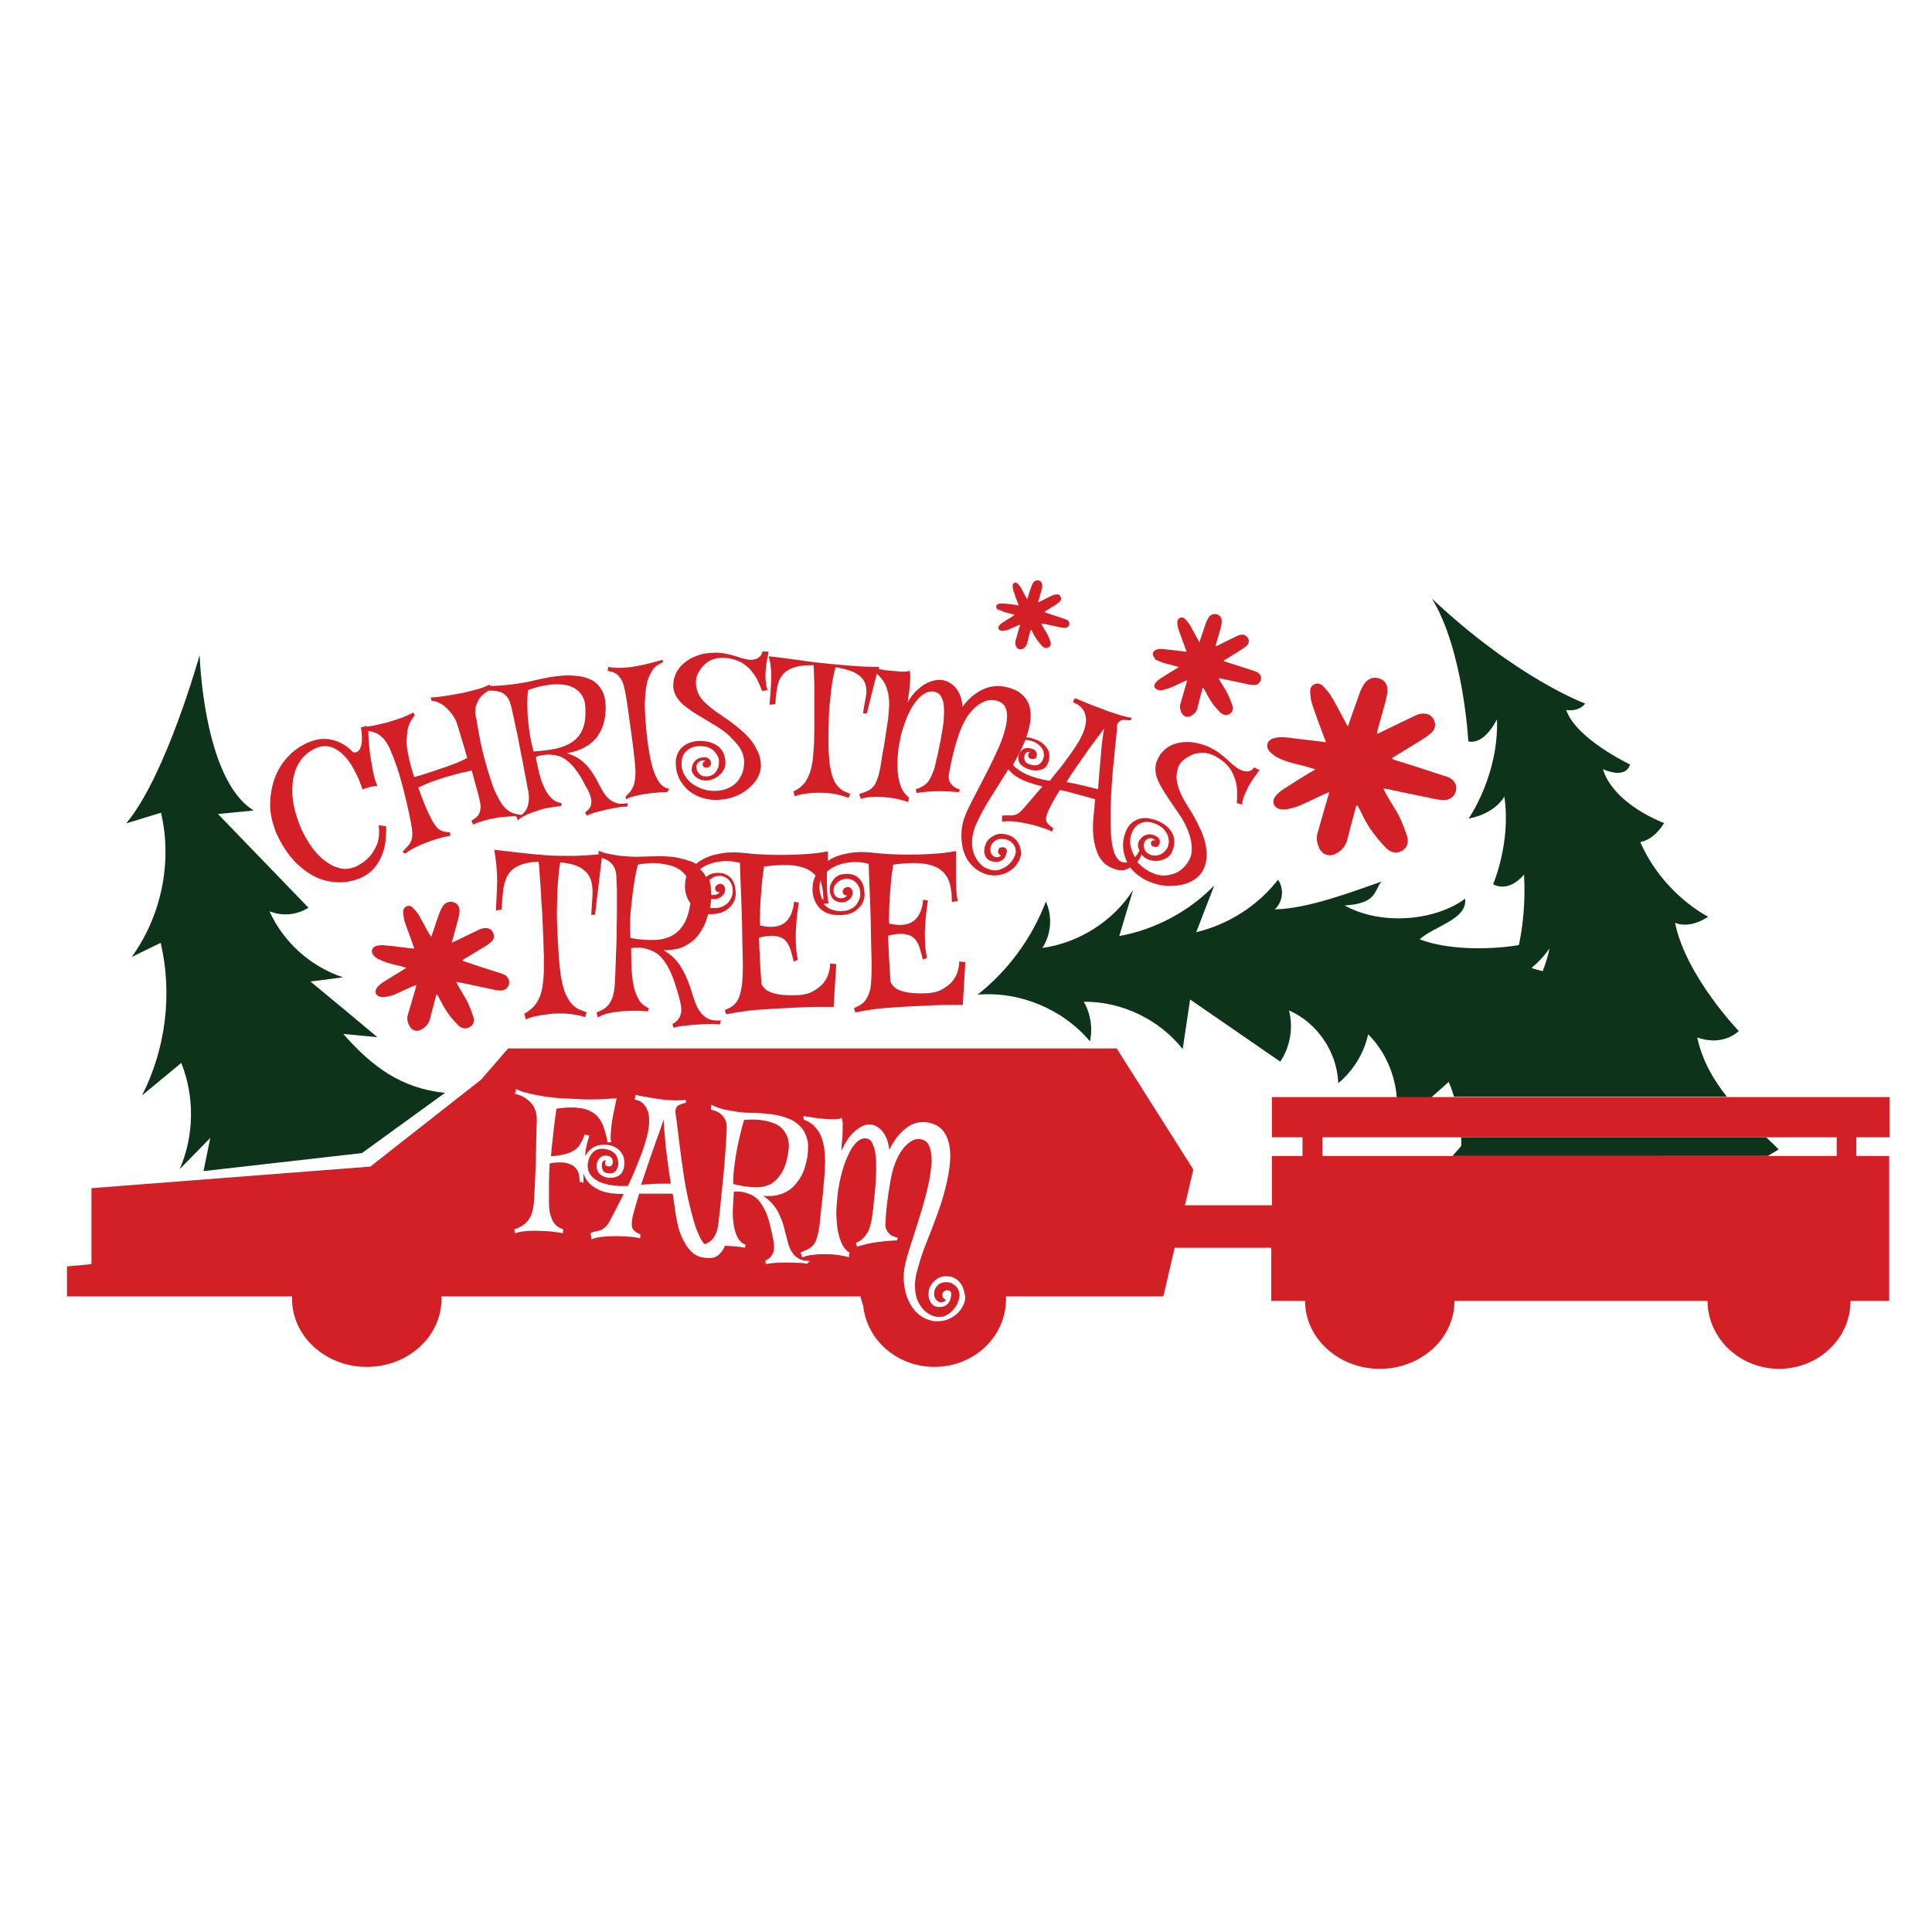 <?xml version="1.0" encoding="utf-8"?>
<!-- Generator: Adobe Illustrator 19.0.0, SVG Export Plug-In . SVG Version: 6.00 Build 0)  -->
<svg version="1.1" id="Layer_1" xmlns="http://www.w3.org/2000/svg" xmlns:xlink="http://www.w3.org/1999/xlink" x="0px" y="0px"
	 viewBox="0 0 600 600" style="enable-background:new 0 0 600 600;" xml:space="preserve">
<style type="text/css">
	.st0{fill:#0E331B;}
	.st1{fill:#D32027;}
</style>
<g id="XMLID_28_">
	<path id="XMLID_58_" class="st0" d="M449.9,336c0.5,1.1,0.9,2.2,1.3,3.4c-0.1,0.1-0.2,0.2-0.3,0.2c0.1,0,0.2,0,0.3-0.1
		c0.1,0.4,0.3,0.8,0.4,1.1h84.7c-4.2-5.3-7.7-11.3-9.2-18.4c8.2,2.9,12.9-2,12.9-2s-16.4-17-19.8-33.6c4.9,2,10.3-1.9,10.3-1.9
		s-13.9-6.8-21.1-23.2c4.6-0.8,7.4-5.9,7.4-5.9s-15.5-5.6-19-16.7c7.7,3.2,8.4-1.5,8.4-1.5s-16.7-7.9-19.8-16.9c4.2,0.6,5.9-2,5.9-2
		s-21.3-7.8-47.6-32.6c9.8,16,11.3,44.3,11.3,44.3s4.4,1.8,8.9-6.8c0.6,17.4-8.8,30.8-8.8,30.8s7.5-1,11.1-6.8
		c2.1,14.3-3.5,27.2-3.5,27.2s4.5,3,9.6-3c0.5,8.8-0.4,16.2-1.6,21.9c-10.2,1.7-23,1.3-30.8-1.8c4.7-4.2,14.9-6.2,14.1-12.6
		c-9.1,6.8-25.9,8.5-37.4,2.1c10.1-0.6,9.1-4.6,11.4-7.4c-8.4,2.9-22.9,8.5-33.1,8.6c2.5-2.2,3-6.4,1-9.2
		c-6.3,8.1-15.4,13.9-25.4,16.3c1.9-4.8,3.7-9.7,5.6-14.5c-7.9,8.1-18.4,13.7-29.5,15.7c1.4-4.8,2.9-9.6,4.3-14.3
		c-6.2,9.7-16.8,16.4-28.2,18c2.8-4.2,3.2-9.9,1.1-14.4c-4.3,11.3-11.7,21.4-21.2,28.9c13.1-1.1,26.5,4.5,34.9,14.5
		c0.9-4.1,0.2-8.6-1.9-12.3c11.8-0.1,23.4,5.5,30.7,14.7c0.8-5.1,1.5-10.3,2.3-15.4c9.3,6.4,18.7,12.9,28,19.3
		c3.1-4.6,4.1-10.6,2.7-15.9c8.8,3.8,15,13,15.3,22.6c4.7-3.9,8-9.3,9.3-15.2c5.2,5.2,8.3,12.3,8.9,19.7h10.6
		C446.4,339.1,448.2,337.5,449.9,336z M481,294.8c0.1-0.1,0.2-0.1,0.2-0.2c-0.4,2.2-1.2,4.6-2.1,7c-1.2-0.3-2.4-0.6-3.5-1
		C477.6,299,479.5,297,481,294.8z"/>
	<path id="XMLID_24_" class="st0" d="M548.5,353.2h-94.7c0,0.9,0,1.8,0,2.7c-0.9,1-1.8,2.1-2.7,3.1H549c1.2-0.7,2.4-1.5,3.4-2
		C551.2,355.7,549.8,354.5,548.5,353.2z"/>
	<path id="XMLID_53_" class="st1" d="M91.5,267.5c2,2.1,4.2,3.7,6.4,4.8c2.3,1.1,4.5,1.6,6.9,1.7c2.3,0.1,4.5-0.3,6.6-1.1
		c2-0.8,3.6-1.9,4.8-3.3c1.2-1.4,2-2.9,2.6-4.5c0.6-1.6,0.9-3.2,1-4.7c0.1-1.5,0.2-2.8,0.1-3.8c-0.8-0.1-1.5-0.2-2.3-0.3
		c0.3,2.3,0.1,4.3-0.5,5.9c-0.7,1.6-1.5,2.9-2.4,3.9c-1.1,1.2-2.4,2.1-3.9,2.9c-2,0.9-3.9,1.1-5.7,0.5c-1.8-0.5-3.5-1.5-5.1-2.9
		c-1.6-1.4-2.9-3-4.1-4.9c-1.2-1.9-2.2-3.8-2.9-5.7c-1.4-3.6-2.1-6.7-2.2-9.5c-0.1-2.8,0.2-5.1,0.9-7.1c0.7-2,1.7-3.6,3-4.8
		c1.3-1.2,2.6-2,4-2.5c1.5-0.5,3-0.5,4.4,0c1.4,0.5,2.6,1.4,3.8,2.6c1.2,1.2,2.2,2.7,3.2,4.6c1,1.8,1.8,3.8,2.5,5.9
		c0.4-0.2,0.8-0.4,1.3-0.5c0.4-0.1,0.9-0.3,1.5-0.4c0.5-0.1,1.2-0.2,1.8-0.2c-0.5-1.2-1-2.6-1.3-4.3c-0.3-1.6-0.6-3.3-0.9-5
		c-0.2-1.7-0.4-3.4-0.5-5.1c-0.1-1-0.1-1.9-0.1-2.7c0.2,0,0.4,0.1,0.6,0.1c0.6,0.1,1.2,0.3,1.9,0.6c0.7,0.3,1.4,0.9,2.2,1.7
		c0.7,0.8,1.4,1.8,2,3.2c1.4,3.3,2.6,6.6,3.5,10c0.9,3.3,1.8,6.9,2.6,10.8c0.4,1.9,0.7,3.4,0.8,4.6c0.1,1.1,0,2.1-0.2,2.8
		c-0.2,0.7-0.6,1.4-1.1,1.9c-0.5,0.5-1.1,1.2-1.7,1.9c0.3,0.2,0.6,0.3,0.9,0.5c0.7-0.6,1.6-1.2,2.8-1.8c1.2-0.6,2.5-1.2,3.9-1.7
		c1.4-0.5,2.7-1,4-1.3c1.3-0.4,2.4-0.6,3.2-0.7c0-0.4,0-0.8,0-1.1c-0.6-0.1-1.2-0.1-1.7-0.2c-0.5-0.1-1-0.3-1.4-0.5
		c-0.4-0.3-0.9-0.6-1.3-1.2c-0.4-0.5-0.9-1.2-1.4-2.2c-0.7-1.3-1.4-2.8-2.1-4.5c-0.7-1.7-1.3-3.4-2-5.3c1.1-0.6,2.4-1.1,3.8-1.7
		c1.4-0.5,2.9-1,4.4-1.5c1.5-0.4,3-0.8,4.4-1.2c1.5-0.4,2.8-0.6,4-0.9c0.4,1.3,0.7,2.6,1,3.7c0.3,1.2,0.6,2.2,0.9,3.2
		c0.4,1.6,0.7,2.8,0.8,3.7c0.1,0.9,0,1.7-0.2,2.3c-0.2,0.6-0.5,1.1-1,1.5c-0.4,0.4-1,0.8-1.6,1.2c0.2,0.4,0.4,0.8,0.5,1.2
		c0.8-0.4,1.8-0.8,3-1.1c1.2-0.4,2.4-0.7,3.7-0.9c1.3-0.3,2.6-0.4,4-0.5c1-0.1,1.9-0.1,2.8-0.1c0,0,0,0-0.1,0
		c0.2,0.4,0.4,0.8,0.5,1.3c0.7-0.7,1.8-1.4,3-1.9c1.3-0.5,2.6-1,3.9-1.4c1.3-0.4,2.6-0.7,3.8-0.8c1.2-0.2,2.1-0.3,2.8-0.4
		c0-0.3,0.1-0.6,0.1-0.9c-1.4-0.2-2.5-0.8-3.3-1.7c-0.9-0.9-1.6-2-2.2-3.4c-0.6-1.3-1.1-2.8-1.5-4.4c-0.4-1.6-0.7-3.2-1-4.8
		c0.6-0.3,1.3-0.5,2.3-0.6c1-0.2,2.1-0.2,3.5,0c1.3,0.2,2.5,0.6,3.6,1.5c1.1,0.8,2.1,1.8,2.9,2.9c0.8,1.1,1.6,2.2,2.2,3.4
		c0.6,1.2,1.2,2.2,1.7,3.1c0.9,1.8,1.2,3.2,1,4.3c-0.2,1.1-0.9,1.9-1.9,2.6c0.2,0.3,0.3,0.6,0.5,1c0.7-0.3,1.5-0.7,2.7-1
		c1.1-0.3,2.3-0.6,3.6-0.9c1.3-0.3,2.4-0.5,3.6-0.7c1.1-0.2,2.1-0.2,2.7-0.2c0.1-0.4,0.1-0.7,0.2-1.1c-1.4,0.3-2.6,0.3-3.5,0
		c-0.9-0.3-1.8-0.7-2.5-1.4c-0.7-0.7-1.4-1.5-1.9-2.5c-0.6-1-1.2-2.1-1.8-3.3c-1.1-2.1-2.4-3.9-3.9-5.3c-1.5-1.4-3.3-2.4-5.4-3
		c1.4-0.2,2.8-0.6,4.3-1.2c1.4-0.6,2.7-1.4,3.9-2.5c1.2-1.1,2.1-2.5,2.8-4.2c0.7-1.7,1.1-3.8,1.1-6.3c0-2.1-0.4-3.9-1.1-5.2
		c-0.7-1.3-1.7-2.4-2.9-3.1c-1.2-0.7-2.6-1.2-4.2-1.4c-1.6-0.2-3.2-0.3-4.8-0.2c-1.6,0.1-3.3,0.3-4.9,0.6c-1.6,0.3-3,0.6-4.3,0.9
		c-1.9,0.5-3.7,0.8-5.2,1c-1.5,0.2-2.9,0.4-4.1,0.5c-1.2,0.1-2.3,0.2-3.2,0.2c-0.4,0-0.8,0-1.2,0c0-0.1,0-0.3-0.1-0.4
		c-0.3,0.1-0.6,0.3-0.9,0.4c-0.1,0-0.3,0-0.4,0c0,0.1,0,0.1,0,0.2c-1,0.4-2.2,0.8-3.5,1.1c-1.8,0.5-3.5,0.9-5.3,1.2
		c-1.8,0.3-3.4,0.6-4.9,0.8c-1.5,0.2-2.6,0.3-3.3,0.3c0.1,0.3,0.1,0.7,0.2,1c0.9,0.1,1.8,0.3,2.6,0.8c0.9,0.4,1.6,1,2.3,1.7
		c0.7,0.7,1.3,1.4,1.9,2.3c0.5,0.8,1,1.7,1.2,2.6c0.3,1,0.8,2.4,1.3,4.3c0.6,1.9,1.2,3.9,1.8,6.1c-1.4,0.7-2.8,1.4-4.3,1.9
		c-1.5,0.6-3,1.1-4.5,1.6c-1.5,0.5-2.9,1-4.2,1.4c-1.3,0.4-2.5,0.8-3.5,1c-0.3-1.1-0.7-2.3-1-3.4c-0.3-1.2-0.6-2.3-0.8-3.5
		c-0.4-1.8-0.6-3.5-0.5-4.9c0.1-1.4,0.2-2.7,0.5-3.7c0.3-1,0.7-1.8,1.1-2.4c0.4-0.6,0.7-1,0.9-1.2c-0.1-0.3-0.2-0.6-0.4-0.9
		c-1.7,0.8-3.2,1.5-4.8,2c-1.5,0.5-3,1-4.3,1.3c-1.3,0.3-2.6,0.6-3.7,0.8c-0.6,0.1-1.2,0.2-1.7,0.3c0-0.1,0-0.2,0-0.3
		c-0.6,0.2-1.2,0.3-1.8,0.5c0.4,2.5,0.4,4.3,0.1,5.5c-0.3,1.2-0.8,2-1.6,2.2c-0.3,0.1-0.6,0.1-0.9,0c-0.6-0.6-1.4-1.3-2.2-1.9
		c-0.9-0.6-1.8-1.1-2.9-1.5c-1.1-0.4-2.2-0.7-3.5-0.7c-1.3-0.1-2.7,0.1-4.1,0.6c-2.4,0.8-4.6,2.1-6.6,3.9c-2,1.9-3.6,4.1-4.7,6.7
		c-1.1,2.6-1.7,5.5-1.8,8.7c-0.1,3.2,0.7,6.4,2.1,9.8C87.7,262.7,89.5,265.4,91.5,267.5z M164,214.3c0.9-0.3,2-0.7,3.2-1
		c1.2-0.3,2.5-0.5,3.8-0.7c1.3-0.1,2.6-0.1,3.8,0c1.2,0.1,2.4,0.5,3.4,1c1,0.5,1.8,1.3,2.5,2.3c0.7,1,1,2.3,1.1,3.9
		c0.1,2.6-0.1,4.8-0.8,6.5c-0.7,1.7-1.7,3-3.1,4c-1.4,1-3.1,1.7-5.2,2.2c-2.1,0.4-4.4,0.7-7,0.9c-0.3-1.1-0.6-2.4-0.9-3.9
		c-0.3-1.5-0.5-3.1-0.7-4.8c-0.2-1.7-0.3-3.4-0.3-5.2C163.7,217.6,163.8,215.9,164,214.3z M147.7,219.8c0.2-1,0.6-1.8,1-2.6
		c0.5-0.7,1-1.3,1.7-1.8c0.4-0.3,0.8-0.6,1.3-0.9c0.5,0,1,0,1.5,0c0.7,0,1.4,0.2,2.1,0.4c0.7,0.2,1.3,0.6,1.8,1.1
		c0.5,0.5,0.9,1.1,1.2,1.9c0.3,1,0.7,2.3,1,3.9c0.4,1.6,0.7,3.3,1.1,5.1c0.4,1.8,0.8,3.7,1.1,5.6c0.4,1.9,0.7,3.7,1.1,5.5
		c0.3,1.7,0.6,3.3,0.9,4.7c0.2,1.4,0.4,2.5,0.6,3.2c0.2,1.1,0.2,2.1,0.1,3c-0.1,0.8-0.3,1.6-0.6,2.2c-0.3,0.6-0.7,1.1-1.2,1.6
		c-0.1,0.1-0.3,0.2-0.4,0.4c0,0,0,0,0,0c-0.7-0.1-1.4-0.2-2.1-0.4c-0.6-0.2-1.3-0.4-1.8-0.8c-0.6-0.4-1.1-0.8-1.7-1.5
		c-0.5-0.6-1.1-1.5-1.6-2.5c-0.9-1.6-1.7-3.5-2.4-5.7c-0.7-2.2-1.4-4.5-2-6.8c-0.6-2.3-1.1-4.5-1.5-6.6c-0.4-2.1-0.7-3.9-0.9-5.3
		C147.5,221.9,147.5,220.8,147.7,219.8z"/>
	<path id="XMLID_20_" class="st1" d="M191.4,209.3c0.5,0.3,0.9,0.8,1.4,1.5c0.4,0.6,0.8,1.5,1,2.5c0.3,1.1,0.5,2.4,0.8,4.1
		c0.3,1.7,0.5,3.6,0.8,5.6c0.3,2.1,0.6,4.2,0.9,6.5c0.3,2.3,0.6,4.5,0.8,6.7c0.2,2,0.3,3.6,0.2,4.9c-0.1,1.2-0.3,2.3-0.6,3
		c-0.3,0.8-0.7,1.4-1.1,1.9c-0.5,0.5-0.9,1-1.4,1.5c0.1,0.2,0.2,0.4,0.3,0.7c0.6-0.4,1.5-0.7,2.7-1c1.2-0.3,2.4-0.5,3.7-0.7
		c1.3-0.2,2.6-0.3,3.7-0.4c1.2-0.1,2.1-0.1,2.6-0.1c0.2-0.3,0.5-0.7,0.7-1c-1.2-0.2-2.2-0.8-3-1.8c-0.8-1.1-1.5-2.5-2.1-4.4
		c-0.6-1.8-1-4-1.4-6.5c-0.4-2.5-0.7-5.3-0.9-8.3c-0.2-2.5-0.3-4.7-0.2-6.5c0.1-1.8,0.2-3.4,0.5-4.7c0.2-1.3,0.6-2.3,1-3.2
		c0.4-0.8,0.8-1.5,1.3-2.1c0.5-0.5,1-0.9,1.5-1.2c0.5-0.3,1-0.5,1.4-0.7c-0.1-0.2-0.2-0.5-0.3-0.7c-4.1,1.2-7.5,2-10.1,2.3
		c-2.6,0.3-4.9,0.3-6.7-0.1c-0.1,0.4-0.1,0.8-0.2,1.2c0.3,0.1,0.6,0.2,1.1,0.3C190.5,208.7,190.9,209,191.4,209.3z"/>
	<path id="XMLID_19_" class="st1" d="M210.5,217c0.7,1,1.7,2,2.9,2.8c1.2,0.9,2.5,1.8,4.1,2.7c1.5,0.9,3.1,1.9,4.8,2.9
		c1.7,1.1,3.2,2.1,4.3,3.2c1.1,1.1,2,2.1,2.7,3c0.7,1,1.2,1.9,1.4,2.7c0.3,0.9,0.4,1.6,0.4,2.4c0,1.1-0.2,2.2-0.5,3.2
		c-0.4,1-0.9,2-1.6,2.8c-0.7,0.8-1.6,1.5-2.7,2c-1,0.5-2.3,0.8-3.7,0.9c-1.5,0.1-2.9-0.1-4.2-0.5c-1.3-0.4-2.4-1-3.4-1.7
		c-1-0.7-1.7-1.6-2.3-2.5c-0.6-0.9-0.9-1.9-1-2.9c-0.2-1.9,0.2-3.4,1.2-4.5c1-1.1,2.4-1.7,4.3-1.8c0.9,0,1.8,0.1,2.5,0.3
		c0.7,0.3,1.4,0.6,1.9,1.1c0.5,0.5,0.9,1,1.2,1.6c0.3,0.6,0.5,1.2,0.5,1.8c0,0.6-0.1,1.1-0.2,1.7c-0.2,0.5-0.4,1-0.8,1.5
		c-0.3,0.4-0.7,0.8-1.2,1c-0.5,0.3-1,0.4-1.5,0.4c-1,0.1-1.8-0.1-2.3-0.7c-0.6-0.5-0.9-1.1-1-1.8c-0.1-0.6,0-1.1,0.4-1.6
		c0.4-0.5,0.8-0.7,1.2-0.8c0.6-0.1,1,0,1.2,0.2c-0.3,0-0.6,0.1-0.7,0.3c-0.1,0.2-0.2,0.4-0.2,0.7c0,0.3,0.1,0.5,0.3,0.7
		c0.2,0.2,0.5,0.3,0.9,0.3c0.4,0,0.8-0.2,1.1-0.5c0.3-0.3,0.4-0.7,0.3-1.1c-0.1-0.5-0.3-0.9-0.7-1.2c-0.4-0.3-0.9-0.5-1.6-0.4
		c-0.7,0-1.3,0.2-1.7,0.4c-0.5,0.3-0.9,0.6-1.2,1c-0.3,0.4-0.5,0.8-0.6,1.2c-0.1,0.4-0.2,0.8-0.2,1.2c0,0.4,0.1,0.8,0.4,1.2
		c0.2,0.4,0.5,0.8,0.9,1.1c0.4,0.3,0.9,0.6,1.4,0.8c0.5,0.2,1.1,0.3,1.7,0.3c0.6,0,1.3-0.1,2-0.4c0.7-0.2,1.4-0.6,2-1.1
		c0.6-0.5,1.1-1,1.5-1.7c0.4-0.7,0.6-1.4,0.6-2.3c0-1.2-0.3-2.3-0.7-3.2c-0.5-0.9-1-1.6-1.8-2.1c-0.8-0.5-1.6-0.9-2.6-1.2
		c-1-0.2-2-0.3-3-0.3c-1,0-1.9,0.2-2.9,0.5c-0.9,0.3-1.7,0.8-2.4,1.4c-0.7,0.6-1.2,1.4-1.6,2.4c-0.4,0.9-0.5,2.1-0.4,3.4
		c0.1,1.7,0.6,3.2,1.3,4.5c0.8,1.3,1.7,2.5,2.9,3.4c1.2,0.9,2.6,1.7,4.1,2.1c1.6,0.5,3.2,0.7,4.9,0.6c1.8-0.1,3.4-0.4,5-1
		c1.6-0.6,3-1.4,4.2-2.4c1.2-1,2.2-2.1,2.9-3.3c0.7-1.3,1.1-2.5,1.1-3.9c0-1.3-0.2-2.6-0.7-3.8c-0.5-1.2-1.2-2.4-2-3.6
		c-0.9-1.2-1.9-2.3-3.2-3.4c-1.2-1.1-2.6-2.2-4.1-3.3c-0.8-0.5-1.5-1-2.3-1.6c-0.8-0.5-1.6-1-2.3-1.6c-0.7-0.5-1.4-1.1-2.1-1.7
		c-0.7-0.6-1.3-1.2-1.8-1.9c-0.9-1.1-1.4-2.4-1.6-3.9c-0.2-1.5,0-2.9,0.7-4.1c0.7-1.3,1.5-2.2,2.3-2.9c0.9-0.7,1.8-1.2,2.8-1.4
		c1-0.3,2-0.4,3.1-0.3c1.1,0.1,2.2,0.3,3.2,0.6c1.2,0.4,2.2,0.9,3.1,1.6c0.9,0.7,1.7,1.4,2.3,2.3c0.7,0.9,1.3,1.8,1.7,2.8
		c0.5,1,0.9,2,1.3,3c0.6-0.1,1.1-0.2,1.7-0.3c-0.3-0.8-0.5-1.7-0.6-2.8c-0.1-1.1-0.1-2.2,0-3.3c0.1-1.1,0.2-2.2,0.4-3.2
		c0.2-1,0.4-1.9,0.5-2.6c-0.6,0-1.2-0.1-1.9-0.1c-0.1,0.5-0.3,0.9-0.5,1.2c-0.2,0.3-0.4,0.5-0.7,0.7c-0.3,0.2-0.6,0.4-0.9,0.5
		c-0.8,0.2-1.6,0.3-2.6,0.1c-0.9-0.2-1.9-0.4-2.9-0.8c-1-0.3-2.1-0.6-3.3-0.9c-1.2-0.3-2.4-0.4-3.7-0.4c-2.2,0-4.2,0.3-5.9,1
		c-1.7,0.6-3.1,1.5-4.2,2.5c-1.1,1-1.9,2.1-2.4,3.4c-0.5,1.3-0.7,2.6-0.6,3.9C209.3,214.9,209.7,216,210.5,217z"/>
	<path id="XMLID_47_" class="st1" d="M239.5,211.3c-0.1,2.5-0.3,5.1-0.5,7.6c0.6-0.1,1.2-0.2,1.8-0.3c0.1-2,0.3-3.8,0.6-5.3
		c0.3-1.5,0.8-2.7,1.6-3.7c0.8-1,2-1.8,3.5-2.3c1.5-0.5,3.6-0.8,6.2-0.7c0,0.9,0.1,2,0.1,3.4c0.1,1.4,0.1,3,0.1,4.7
		c0,1.7,0,3.5,0,5.4c0,1.9,0,3.7,0,5.6c0,1.8-0.1,3.6-0.1,5.2c-0.1,1.6-0.2,3-0.3,4.2c-0.2,1.9-0.5,3.4-0.9,4.6
		c-0.4,1.2-0.9,2.2-1.4,3c-0.6,0.8-1.2,1.4-1.8,1.9c-0.6,0.5-1.3,0.8-2,1.2c0.1,0.5,0.3,1,0.4,1.5c0.7-0.3,1.8-0.6,3.2-0.8
		c1.4-0.2,2.9-0.3,4.5-0.3c1.6,0,3.2,0.1,4.8,0.4c1.6,0.3,3,0.7,4.2,1.2c0.2-0.4,0.4-0.8,0.6-1.2c-0.6-0.3-1.3-0.6-2-0.9
		c-0.7-0.3-1.3-0.9-1.9-1.5c-0.6-0.7-1.1-1.5-1.5-2.6c-0.4-1-0.7-2.4-1-4c-0.2-1.9-0.4-4.1-0.4-6.7c0-2.6,0-5.3,0.1-8.1
		c0.1-2.8,0.4-5.6,0.7-8.3c0.3-2.7,0.8-5.2,1.4-7.3c3,0.5,5.1,1.2,6.5,2c1.4,0.9,2.3,1.9,2.7,3.1c0.4,1.2,0.5,2.6,0.2,4.1
		c-0.3,1.5-0.6,3.2-0.9,5.1c0.4,0,0.8,0.1,1.2,0.1c1-4.1,2-8.2,3.1-12.3c0.3,0.2,0.5,0.4,0.8,0.7c1,1.1,1.8,2.2,2.2,3.5
		c0.5,1.3,0.7,2.6,0.8,3.9c0.1,1.3,0,2.6-0.1,3.8c-0.1,1.3-0.2,2.4-0.4,3.4c-0.2,1-0.3,2.1-0.5,3.3c-0.2,1.2-0.4,2.5-0.6,3.9
		c-0.3,1.4-0.6,3.2-0.9,5.3c-0.3,2-0.7,3.6-1.1,4.7c-0.4,1.1-0.8,2-1.4,2.6c-0.5,0.6-1.1,1-1.8,1.3c-0.7,0.3-1.5,0.6-2.5,0.9
		c0.2,0.5,0.4,1,0.5,1.5c0.9-0.3,2-0.5,3.4-0.6c1.4-0.1,2.8-0.1,4.2,0.1c1.4,0.1,2.8,0.3,4.1,0.6c1.3,0.3,2.3,0.6,3,0.9
		c0.1-0.5,0.2-0.9,0.3-1.4c-0.9-0.7-1.6-1.6-2.2-2.7c-0.5-1.1-0.9-2.3-1.1-3.6c-0.2-1.3-0.3-2.6-0.3-4c0-1.4,0.1-2.6,0.2-3.8
		c0.1-1.2,0.3-2.3,0.5-3.2c0.2-0.9,0.3-1.6,0.4-2.1c0.1-0.5,0.3-1.1,0.6-2c0.3-0.9,0.6-1.9,1-2.9c0.4-1.1,0.9-2.1,1.5-3.2
		c0.6-1.1,1.3-2.1,2-2.9c0.7-0.9,1.5-1.5,2.4-2c0.8-0.5,1.8-0.7,2.8-0.5c0.9,0.2,1.7,0.6,2.1,1.4c0.5,0.8,0.8,1.8,0.9,3
		c0.1,1.2,0.1,2.5,0,4c-0.1,1.5-0.3,2.9-0.6,4.4c-0.2,1.5-0.5,2.9-0.8,4.3c-0.3,1.4-0.5,2.6-0.8,3.6c-0.3,1.5-0.6,2.8-1,3.9
		c-0.4,1.1-0.8,2-1.3,2.8c-0.5,0.8-1.1,1.4-1.8,1.8c-0.7,0.5-1.5,0.8-2.4,1.1c0.1,0.4,0.2,0.8,0.3,1.2c0.8-0.2,1.8-0.3,3-0.4
		c1.1-0.1,2.4-0.2,4-0.2c1.6,0,3.7,0.1,6.1,0.3c0.1-0.3,0.2-0.5,0.3-0.8c-0.3-0.1-0.7-0.3-1.2-0.5c-0.4-0.2-0.9-0.5-1.2-0.9
		c-0.4-0.4-0.7-0.8-0.9-1.4c-0.2-0.6-0.2-1.3-0.1-2.1c0.5-2.6,1-5.2,1.7-7.7c0.7-2.6,1.4-4.8,2.2-6.7c0.4-0.9,0.9-1.9,1.6-3.1
		c0.7-1.1,1.6-2.1,2.5-3c1-0.9,2.1-1.6,3.2-2c1.2-0.5,2.4-0.5,3.7-0.2c1.6,0.5,2.5,1.4,2.9,2.8c0.4,1.4,0.3,3.1-0.1,5
		c-0.4,1.9-1.1,4.1-2.1,6.4c-1,2.3-2.1,4.6-3.3,7c-1.2,2.3-2.4,4.6-3.5,6.8c-1.2,2.2-2.1,4.1-2.9,5.7c-1.2,2.5-1.9,4.8-2,7.1
		c-0.1,2.2,0.1,4.3,0.7,6.1c0.6,1.8,1.5,3.3,2.8,4.5c1.2,1.2,2.6,2,4.1,2.5c1.5,0.4,2.9,0.5,4.2,0.2c1.3-0.2,2.4-0.7,3.3-1.3
		c0.9-0.6,1.7-1.3,2.2-2.2c0.6-0.8,0.9-1.6,1.1-2.4c0.1-0.6,0.1-1.2,0-1.8c-0.1-0.7-0.3-1.3-0.6-1.9c-0.3-0.6-0.7-1.2-1.3-1.7
		c-0.6-0.5-1.2-0.9-2-1.1c-1.7-0.5-3.1-0.5-4.2,0.1c-1.1,0.5-2,1.2-2.5,2.1c-0.2,0.4-0.4,0.9-0.6,1.5c-0.1,0.6-0.2,1.2-0.1,1.8
		c0.1,0.6,0.3,1.2,0.7,1.7c0.4,0.5,0.9,0.8,1.7,1c0.8,0.2,1.4,0.2,2,0.1c0.5-0.1,1-0.4,1.4-0.7c0.4-0.3,0.6-0.7,0.8-1.2
		c0.2-0.4,0.3-0.9,0.4-1.3c0-0.4-0.1-0.7-0.3-0.9c-0.2-0.2-0.5-0.3-0.8-0.4c-0.3,0-0.6,0-0.9,0.1c-0.3,0.1-0.5,0.3-0.6,0.6
		c-0.2,0.5-0.2,0.9,0,1.2c0.2,0.3,0.4,0.5,0.8,0.8c-0.2,0.1-0.5,0.2-0.7,0.3c-0.2,0.1-0.5,0.1-0.8,0.1c-0.6-0.1-1.1-0.4-1.5-1
		c-0.3-0.6-0.4-1.2-0.3-1.9c0-0.3,0.2-0.7,0.4-1.1c0.2-0.4,0.5-0.7,0.9-1c0.4-0.3,0.8-0.5,1.4-0.6c0.5-0.1,1.1-0.1,1.8,0
		c0.6,0.1,1.2,0.4,1.7,0.7c0.5,0.4,0.9,0.8,1.1,1.2c0.3,0.4,0.5,0.9,0.5,1.4c0.1,0.5,0.1,1-0.1,1.4c-0.2,0.7-0.5,1.3-1,2
		c-0.5,0.7-1,1.2-1.7,1.7c-0.7,0.5-1.4,0.8-2.2,1.1c-0.8,0.2-1.6,0.3-2.4,0.1c-0.6-0.1-1.2-0.4-2-0.7c-0.7-0.4-1.4-0.9-2-1.7
		c-0.6-0.7-1.2-1.7-1.6-2.8c-0.4-1.1-0.6-2.5-0.5-4.1c0.1-1.7,0.6-3.7,1.7-5.9c1-2.2,2.3-4.5,3.8-6.9c1.5-2.4,3.1-4.9,4.7-7.5
		c0.4-0.6,0.7-1.1,1-1.7c0.4,0.5,1,1,1.5,1.5c1.1,0.9,2.5,1.7,4.1,2.3c1.6,0.6,3.3,1.1,5,1.5c0,0,0,0,0.1,0
		c-1.3,1.4-2.4,2.7-3.3,3.8c-1,1.1-1.7,2-2.2,2.6c-0.7,0.8-1.3,1.4-1.8,1.8c-0.5,0.4-1,0.6-1.5,0.7c-0.5,0.1-1,0.2-1.6,0.1
		c-0.6,0-1.3,0-2.2,0.1c0,0.6,0,1.3,0,1.9c0.9-0.2,2.2-0.2,3.7-0.1c1.5,0.2,3,0.4,4.6,0.8c1.5,0.3,2.9,0.7,4.3,1.2
		c1.3,0.4,2.3,0.8,2.9,1.2c0.1-0.4,0.3-0.7,0.4-1.1c-0.6-0.4-1.1-0.8-1.5-1.2c-0.4-0.4-0.6-0.8-0.7-1.2c-0.1-0.5,0-1,0.2-1.7
		c0.2-0.7,0.5-1.5,1-2.4c0.8-1.6,1.8-3.4,3.1-5.4c2.2,0.5,4.2,1,6.2,1.6c2,0.5,3.6,1,4.7,1.3c-0.1,0.8-0.2,1.7-0.2,2.6
		c-0.1,0.9-0.2,1.8-0.3,2.7c-0.3,3.2-0.2,5.8,0.2,7.9c0.4,2,1,3.7,1.7,4.9c0.8,1.2,1.6,2.1,2.6,2.6c1,0.6,1.9,1,2.8,1.2
		c1.1,0.3,2,0.3,2.9-0.1c0.4-0.2,0.8-0.4,1.2-0.6c0.5,0.6,1,1.2,1.6,1.7c1.2,1.1,2.6,2,4.3,2.7c1.7,0.7,3.4,1.1,5.1,1.3
		c1.7,0.1,3.4,0,4.9-0.3c1.5-0.3,2.9-0.9,4.1-1.7c1.2-0.8,2.1-1.8,2.7-3c0.6-1.2,0.9-2.4,1-3.7c0.1-1.3,0-2.7-0.3-4.2
		c-0.3-1.4-0.8-2.9-1.5-4.5c-0.7-1.5-1.5-3.1-2.4-4.7c-0.5-0.8-1-1.6-1.5-2.4c-0.5-0.8-1-1.6-1.4-2.4c-0.5-0.8-0.9-1.6-1.2-2.5
		c-0.4-0.8-0.6-1.7-0.8-2.5c-0.3-1.3-0.3-2.7,0.1-4.2c0.4-1.5,1.2-2.6,2.4-3.4c1.2-0.8,2.3-1.4,3.4-1.6c1.1-0.2,2.2-0.3,3.2-0.1
		c1,0.2,2,0.5,3,1.1c1,0.6,1.9,1.2,2.7,1.9c0.9,0.9,1.7,1.8,2.2,2.8c0.5,1,0.9,2,1.2,3.1c0.3,1.1,0.4,2.2,0.4,3.3
		c0,1.1,0,2.3-0.1,3.3c0.6,0.2,1.1,0.3,1.7,0.5c0-0.9,0.2-1.8,0.6-2.8c0.4-1,0.9-2,1.4-3c0.6-1,1.1-1.9,1.8-2.8
		c0.6-0.9,1.1-1.6,1.6-2.1c-0.6-0.3-1.1-0.6-1.7-0.9c-0.3,0.4-0.6,0.7-0.9,0.9c-0.3,0.2-0.6,0.3-0.9,0.3c-0.3,0.1-0.7,0.1-1.1,0
		c-0.8-0.1-1.6-0.5-2.4-1c-0.8-0.6-1.6-1.2-2.4-2c-0.8-0.7-1.7-1.5-2.7-2.3c-1-0.8-2-1.4-3.2-2c-2-1-4-1.5-5.8-1.7
		c-1.8-0.2-3.5,0-4.9,0.4c-1.4,0.4-2.7,1.1-3.7,2.1c-1,0.9-1.7,2-2.2,3.3c-0.5,1.2-0.6,2.5-0.4,3.7c0.2,1.2,0.7,2.5,1.4,3.8
		c0.7,1.3,1.6,2.7,2.6,4.2c1,1.5,2.1,3.1,3.2,4.7c1.2,1.7,2,3.3,2.6,4.7c0.6,1.4,1,2.7,1.2,3.9c0.2,1.2,0.3,2.2,0.2,3.1
		c-0.1,0.9-0.3,1.7-0.6,2.3c-0.5,1-1.1,1.9-1.9,2.7c-0.8,0.8-1.7,1.4-2.7,1.8c-1,0.4-2.1,0.6-3.3,0.7c-1.2,0-2.4-0.2-3.7-0.8
		c-1.4-0.6-2.6-1.4-3.6-2.3c-0.4-0.4-0.7-0.7-1.1-1.1c0.3-0.4,0.6-0.8,0.8-1.2c0.2-0.4,0.3-0.7,0.5-1.1c0.1,0.1,0.1,0.1,0.2,0.2
		c0.4,0.4,0.9,0.8,1.4,1.1c0.6,0.3,1.3,0.5,2,0.6c0.8,0.1,1.5,0.1,2.3-0.1c0.8-0.2,1.5-0.5,2.1-0.9c0.7-0.4,1.2-1,1.5-1.8
		c0.5-1.1,0.7-2.2,0.7-3.2c0-1-0.3-1.9-0.7-2.7c-0.5-0.8-1.1-1.5-1.9-2.2c-0.8-0.6-1.7-1.1-2.6-1.5c-0.9-0.4-1.9-0.6-2.9-0.8
		c-1-0.1-1.9-0.1-2.8,0.2c-0.9,0.3-1.7,0.7-2.5,1.4c-0.8,0.7-1.4,1.7-1.8,2.9c-0.6,1.6-0.8,3.1-0.7,4.7c0.1,1.5,0.6,3,1.2,4.4
		c0,0,0,0.1,0.1,0.1c-0.1,0-0.3,0-0.4,0.1c-1,0-1.9-0.3-2.5-1.1c-0.7-0.7-1.2-1.8-1.5-3.2c-0.4-1.4-0.6-3.2-0.7-5.2
		c-0.1-2.1-0.1-4.4-0.1-7c0.1-2.6,0.2-5.3,0.4-8.1c0.2-2.8,0.4-5.4,0.7-7.7c0.2-2.4,0.4-4.5,0.6-6.2c0.2-1.8,0.3-3,0.3-3.6
		c0-0.6,0.1-1.1,0.4-1.4c0.2-0.3,0.6-0.5,0.9-0.7c0.4-0.1,0.8-0.2,1.3-0.1c0.5,0,1.1,0.1,1.7,0.1c0.1-0.3,0.1-0.6,0.2-0.8
		c-1.4-0.2-3-0.6-4.7-1.2c-1.7-0.5-3.4-1.1-5.1-1.8c-1.7-0.6-3.2-1.2-4.6-1.8c-1.4-0.6-2.5-1-3.2-1.3c-0.2,0.4-0.4,0.8-0.6,1.3
		c2,0.7,3.3,1.9,3.8,3.7c0.6,1.8,0.2,3.9-0.9,6.4c-0.5,1-1.1,2.2-1.9,3.4c-0.8,1.2-1.6,2.4-2.5,3.6c-0.9,1.2-1.8,2.5-2.8,3.7
		c-1,1.2-2,2.4-2.9,3.6c-2.3-0.4-4.3-0.9-5.9-1.5c-1.6-0.6-3-1.3-4-2.1c-0.6-0.4-1.1-0.9-1.5-1.4c0.8-1.4,1.6-2.9,2.3-4.3
		c0.6-1.2,1.1-2.3,1.5-3.4c0.6,0,1.2,0.1,1.9,0.3c1.1,0.3,1.9,0.8,2.4,1.3c0.6,0.5,0.9,1,1.2,1.5c0.2,0.5,0.3,1,0.3,1.4
		c0,0.4,0,0.8-0.1,1c-0.1,0.2-0.2,0.5-0.3,0.8c-0.2,0.3-0.4,0.6-0.7,0.9c-0.3,0.3-0.6,0.5-1,0.6c-0.4,0.1-0.9,0.1-1.5,0
		c-1.1-0.2-1.9-0.6-2.2-1.2c-0.3-0.5-0.4-1.1-0.2-1.7c0.1-0.5,0.3-0.8,0.6-1c0.3-0.2,0.7-0.3,1-0.2c-0.3,0.3-0.4,0.6-0.5,1
		c0,0.4,0.1,0.7,0.4,0.9c0.5,0.3,1,0.4,1.4,0.3c0.5-0.1,0.8-0.5,0.9-1c0.1-0.6-0.1-1.1-0.4-1.5c-0.3-0.4-0.9-0.7-1.6-0.8
		c-0.3-0.1-0.7-0.1-1.1-0.1c-0.4,0-0.8,0.1-1.1,0.3c-0.3,0.2-0.6,0.5-0.9,0.8c-0.3,0.4-0.5,0.8-0.6,1.4c-0.2,1.1,0.1,2.1,0.9,2.8
		c0.8,0.7,1.8,1.2,3,1.5c1.3,0.3,2.4,0.2,3.5-0.2c1.1-0.4,1.8-1.5,2.1-3.1c0.2-1.1,0.1-2.2-0.4-3.1c-0.5-0.9-1.3-1.7-2.2-2.3
		c-1-0.6-2.1-1-3.3-1.3c-0.4-0.1-0.8-0.1-1.2-0.1c1.2-3.3,1.6-6.1,1.3-8.4c-0.5-3.3-2.5-5.6-5.9-6.8c-2.9-1-5.8-1-8.4,0.1
		c-2.6,1.1-4.9,3-6.8,5.6c-0.1-2.3-0.8-4.2-1.9-5.7c-1.2-1.4-2.6-2.3-4.3-2.6c-0.7-0.1-1.6-0.1-2.5,0.1c-0.9,0.2-1.8,0.5-2.8,1.1
		c-1,0.5-1.9,1.3-2.9,2.2c-0.9,0.9-1.8,2.1-2.6,3.5c0.1-1,0.3-2,0.4-3c0.1-1,0.3-2,0.3-2.9c0.1-0.9,0.1-1.7,0.1-2.4
		c0-0.7-0.1-1.2-0.2-1.5c-0.4,0.2-1.1,0.3-2.2,0.3c-1.1-0.1-2.3-0.2-3.7-0.3c-1.2-0.1-2.4-0.3-3.7-0.5c0.1-0.2,0.1-0.5,0.2-0.7
		c-3.1,0-6.2-0.1-9.2-0.4c-3-0.2-5.9-0.5-8.8-0.8c-2.9-0.3-5.7-0.7-8.4-1.1c-2.7-0.4-5.4-0.7-8-1C239.4,206,239.6,208.8,239.5,211.3
		z M351.3,259.2c0.6-1.8,1.6-3,3-3.6c1.4-0.5,2.9-0.5,4.7,0.3c0.9,0.4,1.6,0.8,2.2,1.4c0.6,0.6,1,1.2,1.3,1.8c0.3,0.6,0.4,1.3,0.5,2
		c0,0.7-0.1,1.3-0.3,1.8c-0.2,0.5-0.5,1-0.9,1.4c-0.4,0.4-0.8,0.7-1.3,1c-0.5,0.2-1,0.4-1.6,0.4c-0.5,0-1.1,0-1.5-0.2
		c-0.9-0.4-1.6-0.9-1.9-1.6c-0.3-0.7-0.4-1.4-0.2-2c0.2-0.6,0.5-1,1-1.3c0.5-0.3,1-0.4,1.5-0.2c0.5,0.2,0.9,0.4,1,0.7
		c-0.3-0.2-0.5-0.2-0.8-0.1c-0.2,0.1-0.4,0.3-0.5,0.5c-0.1,0.2-0.1,0.5,0,0.8c0.1,0.3,0.3,0.5,0.7,0.6c0.4,0.2,0.8,0.2,1.2,0
		c0.4-0.2,0.6-0.5,0.7-0.9c0.2-0.5,0.1-1-0.1-1.4c-0.2-0.5-0.7-0.8-1.3-1.1c-0.6-0.3-1.2-0.4-1.8-0.4c-0.5,0-1,0.2-1.5,0.4
		c-0.4,0.2-0.8,0.5-1.1,0.9c-0.3,0.3-0.5,0.7-0.7,1c-0.1,0.4-0.2,0.8-0.2,1.2c0,0.5,0.2,0.9,0.4,1.4c0,0,0,0.1,0.1,0.1
		c-0.4,0.8-0.8,1.4-1.2,1.9c-0.1,0.1-0.2,0.2-0.2,0.2c-0.1-0.2-0.3-0.4-0.4-0.7c-0.6-1.1-0.9-2.2-1.1-3.3
		C350.9,261.2,351,260.2,351.3,259.2z M334.2,238.3c1.1-1.6,2.2-3.1,3.2-4.6c1-1.5,2-2.8,3-4.1c1-1.3,1.8-2.4,2.5-3.4
		c-0.4,2.3-0.8,5-1,8.2c-0.3,3.2-0.6,6.7-0.9,10.7c-1.2-0.3-2.7-0.7-4.4-1.1c-1.7-0.4-3.5-0.8-5.4-1.1
		C332,241.5,333.1,239.9,334.2,238.3z"/>
	<path id="XMLID_42_" class="st1" d="M269.4,309.6c-0.5,1-1.1,1.7-1.8,2.2c-0.7,0.5-1.5,0.9-2.4,1.3l0.4,1.3
		c1.5-0.3,3.3-0.6,5.3-0.9c2-0.3,4.1-0.5,6.2-0.6c2.2-0.2,4.4-0.3,6.6-0.4c2.2-0.1,4.3-0.2,6.2-0.3c2-0.1,3.7-0.1,5.3-0.1
		c1.6,0,2.9,0,3.8,0l0.8-13.3l-1.9-0.2c0,0.7-0.1,1.7-0.4,2.8c-0.3,1.1-0.8,2.2-1.7,3.3c-0.8,1-2,1.9-3.5,2.7
		c-1.5,0.8-3.5,1.1-6,1.1c-1.8,0-3.2-0.1-4.4-0.3c-1.2-0.2-2.1-0.5-2.8-0.8c-0.7-0.3-1.3-0.7-1.6-1.1c-0.4-0.4-0.7-0.8-0.9-1.3
		c-0.2-2.7-0.4-5.2-0.5-7.6c-0.1-2.4-0.2-4.6-0.3-6.8c2.2-0.6,3.9-0.7,5.2-0.5c1.3,0.2,2.3,0.6,3,1.4c0.7,0.7,1.2,1.6,1.6,2.8
		c0.3,1.1,0.7,2.4,1,3.7l1.3-0.5c-0.3-1.5-0.6-3-0.6-4.7c-0.1-1.7-0.1-3.4,0-5c0.1-1.6,0.2-3.2,0.4-4.6c0.2-1.4,0.3-2.6,0.5-3.5
		l-1.5-0.3c-0.3,3.3-1.4,5.5-3.1,6.7c-1.7,1.2-4.2,1.5-7.5,0.7c0-3.9,0.1-7.4,0.4-10.3c0.2-3,0.5-5.6,0.9-8c3.8-0.5,6.9-0.6,9.3-0.3
		c2.4,0.3,4.2,1,5.5,2c1.3,1,2.2,2.4,2.7,4c0.5,1.7,0.7,3.6,0.7,5.9l1.9-0.3c-0.3-0.8-0.4-1.9-0.5-3.3c-0.1-1.4-0.1-2.8-0.1-4.3
		c0-1.5,0-3,0-4.4c0-1.4,0-2.6,0-3.5c-2.7,0.5-5.4,0.8-8.1,0.9c-2.7,0.2-5.2,0.2-7.4,0.2c-2.3,0-4.2-0.1-5.9-0.2
		c-1.7-0.1-2.9-0.2-3.6-0.3c-3.3-0.4-6.2-0.4-8.5,0.1c-2.4,0.4-4.3,1.1-5.9,2.1c-0.1,0.1-0.3,0.2-0.4,0.3c0-1.2,0-2.2,0-3
		c-2.7,0.5-5.4,0.8-8.1,0.9c-2.7,0.2-5.2,0.2-7.4,0.2c-2.3,0-4.2-0.1-5.9-0.2c-1.7-0.1-2.9-0.2-3.6-0.3c-3.3-0.4-6.2-0.4-8.5,0.1
		c-2.4,0.4-4.3,1.1-5.9,2.1c-0.6,0.3-1.1,0.7-1.5,1.1c-0.6-0.4-1.3-0.7-2-0.9c-1.5-0.5-3-0.9-4.6-1.2c-1.6-0.2-3.2-0.3-4.8-0.3
		c-1.6,0-3,0.1-4.3,0.1c-1.9,0.1-3.6,0.1-5.1,0c-1.5-0.1-2.8-0.2-4-0.4c-1.2-0.2-2.2-0.4-3.1-0.6c-0.9-0.2-1.7-0.5-2.4-0.8v1.1
		c-2.6,0.3-5.1,0.4-7.6,0.5c-2.9,0-5.8,0-8.7-0.2c-2.8-0.2-5.6-0.5-8.3-0.8c-2.7-0.3-5.3-0.6-7.8-0.9c0.6,3.5,0.9,6.7,0.9,9.8
		c-0.1,3-0.2,6.1-0.4,9.1l1.8-0.4c0.1-2.4,0.3-4.6,0.5-6.3c0.3-1.8,0.8-3.3,1.5-4.5c0.8-1.2,1.9-2.2,3.4-2.8
		c1.5-0.7,3.5-1.1,6.1-1.2c0.1,1,0.2,2.4,0.3,4.1c0.1,1.7,0.3,3.5,0.4,5.6c0.1,2.1,0.2,4.2,0.4,6.5c0.1,2.3,0.2,4.5,0.3,6.7
		c0.1,2.2,0.1,4.3,0.2,6.2c0,1.9,0,3.6,0,5c-0.1,2.2-0.3,4.1-0.6,5.6c-0.3,1.5-0.8,2.7-1.4,3.7c-0.6,1-1.2,1.7-1.9,2.3
		c-0.7,0.6-1.4,1.1-2.2,1.5l0.5,1.8c0.8-0.4,2-0.8,3.5-1.1c1.5-0.3,3.2-0.5,4.9-0.7c1.8-0.1,3.5-0.1,5.3,0.1c1.8,0.2,3.4,0.5,4.7,1
		l0.5-1.5c-0.7-0.3-1.5-0.6-2.3-0.9c-0.8-0.3-1.5-0.9-2.2-1.6c-0.7-0.7-1.3-1.7-1.9-2.9c-0.6-1.2-1-2.8-1.4-4.7
		c-0.4-2.2-0.7-4.8-0.9-7.9c-0.2-3.1-0.4-6.3-0.5-9.7c-0.1-3.3,0-6.7,0.1-10c0.2-3.3,0.4-6.2,0.9-8.9c2.9,0.3,5.1,0.9,6.5,1.8
		c1.4,0.9,2.4,2,2.9,3.4c0.5,1.4,0.7,3,0.6,4.9c-0.1,1.9-0.2,3.9-0.4,6.2h1.2l2.1-17.7c0.2,0.1,0.4,0.1,0.5,0.2
		c0.7,0.2,1.3,0.6,1.9,1c0.6,0.5,1.1,1,1.4,1.7c0.4,0.7,0.6,1.5,0.7,2.5c0.1,1.3,0.1,2.9,0.2,4.8c0,1.9,0,4,0,6.2
		c0,2.2-0.1,4.5-0.1,6.9c0,2.3-0.1,4.6-0.2,6.7c-0.1,2.1-0.1,4-0.2,5.7c-0.1,1.7-0.1,3-0.2,3.9c-0.1,1.4-0.3,2.5-0.6,3.5
		c-0.3,0.9-0.7,1.7-1.2,2.4c-0.5,0.6-1.1,1.1-1.7,1.5c-0.6,0.4-1.4,0.7-2.1,1l0.3,1.6c1-0.6,2.2-1.1,3.7-1.4c1.5-0.3,3-0.5,4.5-0.6
		c1.5-0.1,2.9-0.1,4.3-0.1c1.3,0.1,2.4,0.1,3.1,0.2l0.3-1c-1.4-0.6-2.5-1.5-3.2-2.8c-0.7-1.3-1.3-2.8-1.6-4.5
		c-0.3-1.7-0.5-3.5-0.6-5.5c0-2-0.1-3.9-0.1-5.8c0.6-0.2,1.5-0.2,2.5-0.2c1,0,2.2,0.3,3.6,0.8c1.3,0.5,2.5,1.3,3.5,2.5
		c1,1.2,1.8,2.5,2.5,4c0.7,1.5,1.3,3,1.7,4.5c0.5,1.5,0.9,2.8,1.2,4c0.6,2.3,0.8,4,0.3,5.2c-0.4,1.2-1.3,2.1-2.5,2.7l0.4,1.2
		c0.8-0.3,1.8-0.5,3.1-0.6c1.3-0.2,2.7-0.3,4.1-0.4c1.4-0.1,2.8-0.2,4.1-0.2c1.3,0,2.3,0,3,0.2l0.4-1.3c-1.6,0.1-2.9,0-3.9-0.5
		c-1-0.5-1.8-1.1-2.5-2.1c-0.7-0.9-1.3-2-1.7-3.3c-0.5-1.3-0.9-2.7-1.4-4.3c-0.9-2.7-2-5-3.3-7c-1.3-1.9-3-3.5-5.1-4.6
		c1.5,0,3-0.1,4.6-0.5c1.6-0.4,3-1.2,4.4-2.3c1.4-1.1,2.5-2.6,3.5-4.5c0.6-1.1,1-2.4,1.4-3.9c0.2,0,0.5,0,0.7,0
		c1.5,0,2.7-0.2,3.7-0.6c1-0.4,1.8-1,2.4-1.6c0.6-0.6,1.1-1.3,1.4-2.1c0.3-0.8,0.4-1.4,0.4-2c0-0.6-0.1-1.4-0.2-2.2
		c-0.2-0.8-0.5-1.5-0.9-2.2c-0.5-0.7-1.1-1.2-1.9-1.6c-0.8-0.4-1.8-0.6-3.1-0.5c-1.3,0.1-2.3,0.5-3.1,1.3c-0.5-0.9-1-1.7-1.7-2.3
		c-0.1-0.1-0.1-0.1-0.2-0.2c0.8-0.6,1.7-1.1,2.7-1.5c1.6-0.6,3.3-0.9,5.1-1c1.8,0,3.3,0.2,4.6,0.6c0,1.5,0.1,3.5,0.2,6
		c0.1,2.5,0.2,5.1,0.3,8c0.1,2.9,0.2,5.8,0.2,8.8c0.1,3,0.1,5.8,0.2,8.4c0,2.9-0.1,5.2-0.3,6.9c-0.3,1.7-0.6,3.1-1.1,4.1
		c-0.5,1-1.1,1.7-1.8,2.2c-0.7,0.5-1.5,0.9-2.4,1.3l0.4,1.3c1.5-0.3,3.3-0.6,5.3-0.9c2-0.3,4.1-0.5,6.2-0.6c2.2-0.2,4.4-0.3,6.6-0.4
		c2.2-0.1,4.3-0.2,6.2-0.3c2-0.1,3.7-0.1,5.3-0.1c1.6,0,2.9,0,3.8,0l0.8-13.3l-1.9-0.2c0,0.7-0.1,1.7-0.4,2.8
		c-0.3,1.1-0.8,2.2-1.7,3.3c-0.8,1-2,1.9-3.5,2.7c-1.5,0.8-3.5,1.1-6,1.1c-1.8,0-3.2-0.1-4.4-0.3c-1.2-0.2-2.1-0.5-2.8-0.8
		c-0.7-0.3-1.3-0.7-1.6-1.1c-0.4-0.4-0.7-0.8-0.9-1.3c-0.2-2.7-0.4-5.2-0.5-7.6c-0.1-2.4-0.2-4.6-0.3-6.8c2.2-0.6,3.9-0.7,5.2-0.5
		c1.3,0.2,2.3,0.6,3,1.4c0.7,0.7,1.2,1.6,1.6,2.8c0.3,1.1,0.7,2.4,1,3.7l1.3-0.5c-0.3-1.5-0.6-3-0.6-4.7c-0.1-1.7-0.1-3.4,0-5
		c0.1-1.6,0.2-3.2,0.4-4.6c0.2-1.4,0.3-2.6,0.5-3.5l-1.5-0.3c-0.3,3.3-1.4,5.5-3.1,6.7c-1.7,1.2-4.2,1.5-7.5,0.7
		c0-3.9,0.1-7.4,0.4-10.3c0.2-3,0.5-5.6,0.9-8c3.8-0.5,6.9-0.6,9.3-0.3c2.4,0.3,4.2,1,5.5,2c0.4,0.3,0.8,0.7,1.2,1.1
		c-0.5,1-0.8,2-0.9,3c-0.3,2.6,0.3,4.8,1.7,6.6c1.4,1.8,3.5,2.7,6.5,2.7c1.5,0,2.7-0.2,3.7-0.6c1-0.4,1.8-1,2.4-1.6
		c0.6-0.6,1.1-1.3,1.4-2.1c0.3-0.8,0.4-1.4,0.4-2c0-0.6-0.1-1.4-0.2-2.2c-0.2-0.8-0.5-1.5-0.9-2.2c-0.5-0.7-1.1-1.2-1.9-1.6
		c-0.8-0.4-1.8-0.6-3.1-0.5c-1.6,0.1-2.8,0.7-3.6,1.8c-0.8,1.1-1.2,2.1-1.1,3.2c0,0.9,0.3,1.8,0.8,2.5c0.5,0.7,1.3,1.1,2.3,1.3
		c0.8,0.1,1.5,0,2.1-0.3c0.6-0.3,1-0.6,1.4-1.1c0.3-0.5,0.5-0.9,0.5-1.4c0-0.5-0.1-0.9-0.3-1.3c-0.3-0.3-0.5-0.5-0.9-0.6
		c-0.3-0.1-0.6,0-0.9,0.1c-0.3,0.1-0.5,0.3-0.7,0.5c-0.2,0.2-0.3,0.5-0.3,0.7c0,0.4,0.1,0.8,0.4,1c0.3,0.2,0.6,0.3,1,0.3
		c-0.4,0.4-0.8,0.7-1.3,0.8c-0.5,0.1-0.9,0.1-1.3,0c-0.4-0.1-0.8-0.4-1.1-0.7c-0.3-0.4-0.5-0.8-0.5-1.3c-0.1-0.9,0.1-1.7,0.6-2.3
		c0.5-0.6,1.1-1,1.7-1.3c1.5-0.6,2.7-0.5,3.9,0.2c1.1,0.7,1.8,1.8,2,3.2c0.1,0.7,0.1,1.5-0.1,2.2c-0.2,0.7-0.6,1.4-1,2
		c-0.5,0.6-1.1,1.1-1.8,1.4c-0.7,0.4-1.6,0.6-2.5,0.6c-0.9,0.1-1.9,0-2.7-0.2c-0.9-0.2-1.7-0.6-2.4-1.2c-0.3-0.2-0.6-0.5-0.8-0.8
		l1.6-0.2c-0.3-0.8-0.4-1.9-0.5-3.3c-0.1-1.4-0.1-2.8-0.1-4.3c0-0.7,0-1.5,0-2.2c1-0.9,2.1-1.5,3.3-2c1.6-0.6,3.3-0.9,5.1-1
		c1.8,0,3.3,0.2,4.6,0.6c0,1.5,0.1,3.5,0.2,6c0.1,2.5,0.2,5.1,0.3,8c0.1,2.9,0.2,5.8,0.2,8.8c0.1,3,0.1,5.8,0.2,8.4
		c0,2.9-0.1,5.2-0.3,6.9C270.3,307.3,269.9,308.6,269.4,309.6z M208.8,290.5c-1.6,0.9-3.5,1.4-5.7,1.4c-2.2,0.1-4.6-0.1-7.3-0.6
		c-0.1-1.3-0.1-2.9-0.1-4.8c0-1.8,0.2-3.8,0.4-5.8c0.2-2,0.5-4.1,0.8-6.2c0.3-2.1,0.7-4.1,1.2-6c0.9-0.2,2-0.3,3.3-0.4
		c1.2-0.1,2.5-0.1,3.8,0.1s2.5,0.4,3.7,0.8c1.2,0.4,2.2,1,3.1,1.8c0.4,0.4,0.8,0.9,1.2,1.4c-0.2,0.6-0.4,1.2-0.4,1.8
		c-0.3,2.6,0.3,4.7,1.6,6.5c-0.3,2.3-0.9,4.2-1.6,5.7C211.7,288.3,210.4,289.6,208.8,290.5z M221.6,272.4c1.5-0.6,2.7-0.5,3.9,0.2
		c1.1,0.7,1.8,1.8,2,3.2c0.1,0.7,0.1,1.5-0.1,2.2c-0.2,0.7-0.6,1.4-1,2c-0.5,0.6-1.1,1.1-1.8,1.4c-0.7,0.4-1.6,0.6-2.5,0.6
		c-0.5,0-1.1,0-1.6,0c0.1-0.7,0.2-1.3,0.3-2c0-0.3,0-0.5,0.1-0.8c0.1,0,0.2,0,0.3,0c0.8,0.1,1.5,0,2.1-0.3c0.6-0.3,1-0.6,1.4-1.1
		c0.3-0.5,0.5-0.9,0.5-1.4c0-0.5-0.1-0.9-0.3-1.3c-0.3-0.3-0.5-0.5-0.9-0.6c-0.3-0.1-0.6,0-0.9,0.1c-0.3,0.1-0.5,0.3-0.7,0.5
		c-0.2,0.2-0.3,0.5-0.3,0.7c0,0.4,0.1,0.8,0.4,1c0.3,0.2,0.6,0.3,1,0.3c-0.4,0.4-0.8,0.7-1.3,0.8c-0.5,0.1-0.9,0.1-1.3,0
		c0,0,0,0,0,0c0-1.6-0.2-3.1-0.5-4.3c0-0.1-0.1-0.2-0.1-0.3C220.7,273,221.1,272.7,221.6,272.4z M255.1,278.6
		c-0.4-0.9-0.6-1.9-0.6-3c0-0.8,0.1-1.5,0.3-2.2c0.1,0.2,0.2,0.4,0.2,0.7c0.5,1.6,0.7,3.4,0.7,5.4
		C255.4,279.3,255.2,279,255.1,278.6z"/>
	<g id="XMLID_34_">
		<path id="XMLID_11_" class="st1" d="M206.1,347.7c-0.4,1.2-0.9,2.6-1.4,4.1c-0.6,1.6-1.2,3.2-1.8,5c-0.6,1.8-1.3,3.6-1.9,5.5
			c-0.6,1.9-1.3,3.7-1.9,5.6c1.8-0.1,3.5-0.2,5.1-0.3c1.6,0,3,0,4.1,0c-0.6-4.1-1.1-7.9-1.5-11.1
			C206.5,353.1,206.2,350.2,206.1,347.7z"/>
		<path id="XMLID_10_" class="st1" d="M242.7,364.3c1-1.6,1.7-3.7,2.1-6.5c0.3-1.6,0.2-3.1-0.1-4.2c-0.4-1.2-0.9-2.1-1.6-2.9
			c-0.7-0.8-1.6-1.4-2.6-1.8c-1-0.4-2.1-0.7-3.2-0.9c-1.1-0.2-2.2-0.3-3.3-0.3c-1.1,0-2,0-2.9,0.1c-0.5,1.6-1,3.4-1.4,5.2
			c-0.4,1.8-0.8,3.6-1.1,5.4c-0.3,1.8-0.5,3.5-0.7,5.1c-0.2,1.6-0.2,3-0.2,4.2c2.3,0.6,4.5,0.9,6.4,1c1.9,0.1,3.6-0.2,5.1-0.9
			C240.6,367,241.8,365.8,242.7,364.3z"/>
		<path id="XMLID_35_" class="st1" d="M586.8,353.2v-12.5h-50.4h-84.7h-6.9h-10.6h-39.2v12.5h9.5v5.8h-9.5v15.3h-27l2.6-11.1
			l-23.8-37.6H157.8l-8.4,9.7l-34.4,27L28.4,369v23.6l-7.6,0.7v9.3l69.9,0c0,0,0,0.1,0,0.2c0,0.2,0,0.4,0,0.6
			c0,11.6,10.4,21.1,23.2,21.1s23.2-9.4,23.2-21.1c0-0.3,0-0.5,0-0.8h130.1c0,0,0.3,1.2,0.9,3.1c1.2,10.6,10.6,18.8,22.1,18.8
			c12,0,21.8-9,22.2-20.3c0.1-1,0-1.6,0-1.6h48.9l3.5-15.1h30V404h10.5c0,11.6,10.4,21.1,23.2,21.1c12.8,0,23.2-9.4,23.2-21.1h78.6
			c0,11.6,10,21.1,22.2,21.1s22.2-9.4,22.2-21.1h12v-45h-10.2v-5.8H586.8z M250.6,392.5c-0.6-0.2-1.5-0.3-2.7-0.3
			c-1.1-0.1-2.3-0.1-3.6-0.1c-1.3,0-2.5,0-3.6,0.1c-1.2,0.1-2.1,0.2-2.8,0.4l-0.3-1.1c1.1-0.4,1.9-1.2,2.4-2.2
			c0.5-1,0.5-2.6,0.1-4.6c-0.2-1-0.5-2.2-0.8-3.6c-0.3-1.4-0.7-2.7-1.2-4c-0.5-1.3-1.2-2.6-2-3.7c-0.8-1.1-1.8-1.9-2.9-2.4
			c-1.2-0.5-2.3-0.8-3.1-0.9c-0.9-0.1-1.6-0.1-2.2,0c-0.1,1.7-0.2,3.4-0.3,5.1c-0.1,1.7,0,3.3,0.2,4.8c0.2,1.5,0.6,2.9,1.1,4
			c0.6,1.2,1.4,2.1,2.7,2.6l-0.3,0.9c-0.6-0.1-1.5-0.3-2.7-0.4c-1.1-0.1-2.3-0.2-3.5-0.2c-0.1,0.2-0.1,0.4-0.2,0.5
			c-0.4,0.9-1,1.6-1.7,2.3c-0.7,0.6-1.6,1-2.7,1c-0.9,0-1.8-0.1-2.9-0.3c-1.1-0.3-2.1-0.9-3.1-1.9c-1-1-1.9-2.5-2.8-4.4
			c-0.9-2-1.5-4.6-2-7.9c-0.1-1-0.2-1.9-0.4-2.8c-0.1-0.9-0.2-1.8-0.4-2.7c-1.1,0-2.6,0-4.5,0c-1.9,0-3.9,0-5.9,0
			c-0.7,2.3-1.3,4.4-1.8,6.2c-0.3,1.1-0.4,2-0.5,2.8c0,0.7,0,1.3,0.2,1.7c0.2,0.4,0.4,0.8,0.9,1.1c0.4,0.3,1,0.6,1.6,0.9l-0.1,1.2
			c-0.6-0.2-1.6-0.4-2.9-0.5c-1.3-0.1-2.7-0.2-4.2-0.2c-1.5,0-3,0-4.5,0.2c-1.5,0.1-2.6,0.4-3.5,0.8l-0.3-2c0.8-0.3,1.5-0.5,2.1-0.6
			c0.6-0.1,1.1-0.2,1.5-0.5c0.4-0.2,0.9-0.6,1.3-1c0.4-0.5,0.9-1.2,1.4-2.2c0.4-0.7,0.9-1.8,1.6-3.1c0.7-1.4,1.5-2.9,2.4-4.7l-0.1,0
			c-1.7,0-3.3-0.1-4.8-0.4c-1.6-0.3-2.9-0.8-4.1-1.6c-1.2-0.7-2.1-1.6-2.8-2.8c-0.3-0.5-0.5-1-0.7-1.6c0,0.9,0,1.9,0,2.9l-1.2-0.3
			c0-1.6-0.2-2.8-0.8-3.7c-0.6-0.9-1.3-1.5-2.3-1.8c-0.9-0.4-1.9-0.5-3-0.5c-1.1,0-2.2,0.1-3.2,0.3c-0.1,1.9-0.2,3.8-0.2,5.7
			c0,2,0,4.1,0,6.6c0,1.4,0.1,2.6,0.4,3.6c0.3,1,0.6,1.8,1,2.4c0.4,0.6,0.9,1.1,1.4,1.4c0.5,0.3,1.1,0.6,1.6,0.8l-0.1,1.2
			c-0.5-0.1-1.4-0.3-2.6-0.4c-1.2-0.2-2.6-0.3-4-0.3c-1.4-0.1-2.9-0.1-4.4,0c-1.5,0.1-2.7,0.3-3.8,0.7l-0.3-1.2
			c1-0.3,1.8-0.7,2.5-1.2c0.7-0.4,1.3-0.9,1.8-1.6c0.5-0.6,0.9-1.4,1.2-2.3c0.3-0.9,0.5-2,0.6-3.3c0.1-0.9,0.1-2,0.2-3.3
			c0.1-1.4,0.1-2.8,0.2-4.4s0.1-3.2,0.2-4.9c0-1.7,0.1-3.3,0.1-4.9c0-1.6,0.1-3,0.1-4.3c0-1.3,0.1-2.4,0.1-3.2
			c0.1-2.5-0.5-4.5-1.8-5.9c-1.3-1.4-3-2.4-5-2.8l0.4-1.5c0.9,0.5,2.2,1,3.7,1.3c1.5,0.4,3.1,0.7,5,1c1.8,0.3,3.7,0.5,5.8,0.6
			c2,0.1,4,0.2,6,0.3c2,0.1,3.9,0,5.7,0c1.8-0.1,3.5-0.2,5-0.3c-0.2,1-0.5,2.1-0.7,3.3c-0.3,1.2-0.5,2.5-0.7,3.7
			c-0.2,1.2-0.3,2.4-0.4,3.6c-0.1,1.2-0.1,2.1,0.1,3l-1.1,0.1c-0.4-2.1-0.9-3.9-1.5-5.4c-0.6-1.5-1.5-2.7-2.7-3.6
			c-1.2-0.9-2.7-1.5-4.6-1.7c-1.9-0.3-4.3-0.2-7.1,0.2c-0.4,3-0.8,5.7-1,8c-0.3,2.3-0.5,4.6-0.7,6.8c1.8-0.1,3.3-0.4,4.5-0.7
			c1.2-0.3,2.2-0.8,2.9-1.3c0.8-0.5,1.4-1.2,1.8-2c0.5-0.8,0.9-1.7,1.3-2.8l1.4,0.4c-0.4,1.4-0.8,2.7-1,3.9
			c-0.1,0.8-0.3,1.6-0.3,2.4c0.1-0.2,0.2-0.4,0.4-0.6c0.7-1,1.5-1.7,2.4-2.2c0.9-0.5,2-0.7,3.1-0.7c1.1,0,2.1,0.2,3.1,0.6
			c0.9,0.4,1.7,1.1,2.3,1.9c0.6,0.9,0.9,1.9,0.9,3.1c0,1.7-0.5,3-1.3,3.7c-0.9,0.7-1.9,1-3.1,1c-1.2,0-2.2-0.4-3-1
			c-0.8-0.6-1.2-1.5-1.2-2.7c0-0.6,0.1-1.1,0.3-1.5c0.2-0.4,0.4-0.8,0.7-1c0.3-0.3,0.6-0.5,0.9-0.6c0.3-0.1,0.7-0.1,1-0.1
			c0.6,0,1.2,0.2,1.5,0.5c0.4,0.3,0.6,0.8,0.6,1.5c0,0.6-0.2,1-0.6,1.2c-0.4,0.2-0.8,0.2-1.3,0c-0.3-0.1-0.5-0.4-0.5-0.8
			c0-0.4,0.1-0.8,0.3-1.1c-0.3,0.1-0.6,0.2-0.9,0.4c-0.2,0.2-0.4,0.6-0.4,1.2c0,0.7,0.1,1.3,0.4,1.8c0.3,0.5,1,0.8,2.1,0.8
			c0.5,0,1-0.1,1.3-0.3c0.3-0.2,0.6-0.5,0.8-0.9c0.2-0.3,0.4-0.7,0.4-1c0.1-0.4,0.1-0.6,0.1-0.9c0-0.2,0-0.6-0.1-1
			c-0.1-0.5-0.2-0.9-0.5-1.4c-0.3-0.5-0.7-0.9-1.3-1.3c-0.6-0.4-1.3-0.6-2.3-0.8c-1-0.1-1.9,0-2.5,0.3c-0.7,0.3-1.2,0.7-1.6,1.3
			c-0.4,0.5-0.7,1.1-0.9,1.8c-0.2,0.6-0.3,1.2-0.3,1.7c0,1,0.2,1.9,0.7,2.7c0.5,0.8,1.3,1.5,2.3,2.1c1,0.6,2.4,1,3.9,1.3
			c1.6,0.3,3.5,0.4,5.6,0.3c0.7-1.4,1.3-2.8,2-4.4c0.6-1.5,1.2-3,1.8-4.5c0.6-1.5,1.1-2.9,1.5-4.3c0.4-1.4,0.8-2.7,1-3.9
			c0.5-2.8,0.4-5.1-0.4-6.8c-0.8-1.7-2.1-2.7-3.8-2.9l0.3-1.5c0.7,0.2,1.6,0.4,2.9,0.6c1.3,0.2,2.6,0.5,4.1,0.7
			c1.5,0.2,3,0.4,4.5,0.4c1.5,0.1,2.9,0,4.1-0.1l0,0.9c-0.5,0.1-1,0.2-1.4,0.4c-0.4,0.1-0.8,0.3-1.1,0.5c-0.3,0.2-0.5,0.5-0.6,0.9
			c-0.1,0.4-0.2,0.9-0.1,1.5c0.1,0.7,0.3,1.9,0.5,3.7c0.2,1.8,0.5,4,0.8,6.5c0.3,2.5,0.7,5.2,1.1,8c0.4,2.9,0.9,5.6,1.5,8.3
			c0.6,2.7,1.2,5,1.8,7.1c0.6,2.1,1.3,3.7,2,5.1c0.4,0.8,0.8,1.4,1.3,1.9c0.3-0.1,0.5-0.2,0.8-0.3c0.6-0.3,1.1-0.7,1.6-1.2
			c0.5-0.5,0.9-1.2,1.2-2c0.3-0.8,0.6-1.8,0.7-3c0.1-0.8,0.2-1.9,0.4-3.4c0.2-1.5,0.3-3.2,0.5-5c0.2-1.8,0.4-3.8,0.6-5.8
			c0.2-2.1,0.4-4.1,0.5-6c0.2-2,0.3-3.8,0.4-5.5c0.1-1.7,0.2-3.1,0.2-4.3c0-0.8-0.2-1.6-0.5-2.2c-0.3-0.6-0.7-1.2-1.2-1.6
			c-0.5-0.4-1-0.8-1.6-1c-0.6-0.2-1.1-0.4-1.6-0.5l0.1-1.5c0.6,0.3,1.3,0.6,2.1,0.9c0.8,0.3,1.6,0.5,2.6,0.7c1,0.2,2.2,0.4,3.5,0.6
			c1.3,0.2,2.8,0.3,4.5,0.3c1.1,0,2.4,0.1,3.8,0.2c1.4,0.1,2.8,0.3,4.2,0.6c1.4,0.3,2.7,0.7,4,1.3c1.3,0.6,2.3,1.4,3.2,2.4
			c0.9,1,1.5,2.3,1.9,3.8c0.4,1.5,0.3,3.4,0,5.6c-0.5,2.6-1.2,4.7-2.2,6.3c-1,1.6-2.1,2.9-3.3,3.7c-1.3,0.9-2.6,1.4-4,1.7
			c-1.4,0.3-2.8,0.3-4.1,0.2c1.7,1.2,3.1,2.6,4.2,4.4c1,1.8,1.9,3.9,2.4,6.3c0.4,1.4,0.7,2.7,1,3.8c0.3,1.2,0.7,2.2,1.3,3
			c0.5,0.9,1.2,1.5,2.1,2c0.8,0.5,2,0.7,3.4,0.7L250.6,392.5z M299.3,405c-0.4,1-1,1.9-1.8,2.7c-0.8,0.8-1.8,1.5-3,2
			c-1.2,0.5-2.6,0.7-4.3,0.6c-1.6-0.2-3.1-0.8-4.5-1.8c-1.4-1.1-2.6-2.5-3.4-4.3c-0.9-1.8-1.4-3.8-1.6-6.2c-0.2-2.4,0.2-4.9,1-7.7
			c0.5-1.8,1.2-4,2-6.4c0.8-2.5,1.6-5,2.4-7.7c0.8-2.6,1.5-5.2,2.1-7.8c0.6-2.6,0.9-4.9,1.1-7c0.1-2.1-0.1-3.8-0.6-5.2
			c-0.5-1.4-1.4-2.2-2.8-2.4c-1.1-0.2-2.2,0.1-3.2,0.8c-1,0.7-1.8,1.5-2.6,2.6c-0.8,1.1-1.4,2.3-1.9,3.5c-0.5,1.3-0.9,2.4-1.1,3.4
			c-0.5,2.1-0.9,4.5-1.3,7.3c-0.4,2.8-0.7,5.6-0.8,8.3c-0.1,0.9,0,1.6,0.3,2.2c0.3,0.6,0.6,1,1,1.4c0.4,0.3,0.8,0.6,1.3,0.7
			c0.4,0.2,0.8,0.3,1.2,0.3l-0.2,0.9c-2.3,0.1-4.2,0.3-5.8,0.5c-1.6,0.2-2.8,0.4-3.8,0.7c-1.2,0.3-2.1,0.5-2.8,0.8l-0.4-1.2
			c0.9-0.4,1.6-0.8,2.2-1.4c0.6-0.6,1.1-1.3,1.6-2.1c0.4-0.9,0.7-1.9,1-3.1c0.2-1.2,0.4-2.6,0.6-4.2c0.1-1.1,0.2-2.4,0.4-3.9
			c0.1-1.5,0.3-3,0.4-4.6c0.1-1.6,0.1-3.2,0.1-4.7c0-1.6-0.1-2.9-0.3-4.2c-0.2-1.2-0.6-2.2-1-3c-0.5-0.8-1.1-1.2-2-1.3
			c-0.9,0-1.7,0.3-2.4,0.9c-0.7,0.6-1.4,1.4-2,2.4c-0.6,1-1.1,2.1-1.6,3.3c-0.5,1.2-0.9,2.4-1.2,3.5c-0.3,1.2-0.6,2.2-0.8,3.2
			c-0.2,1-0.3,1.7-0.4,2.2c-0.1,0.5-0.2,1.2-0.3,2.2c-0.1,1-0.2,2.1-0.3,3.4c-0.1,1.3-0.1,2.6,0,4c0.1,1.4,0.2,2.8,0.5,4.1
			c0.3,1.3,0.7,2.6,1.2,3.7c0.6,1.1,1.3,2,2.3,2.6l-0.2,1.5c-0.7-0.3-1.7-0.5-3-0.7c-1.3-0.2-2.6-0.3-4-0.3c-1.4,0-2.7,0-4.1,0.2
			c-1.3,0.1-2.4,0.4-3.3,0.8l-0.6-1.5c0.9-0.4,1.7-0.8,2.4-1.1c0.6-0.3,1.2-0.8,1.7-1.4c0.5-0.6,0.9-1.6,1.2-2.8
			c0.3-1.2,0.6-2.9,0.8-5c0.2-2.2,0.4-4,0.6-5.6c0.2-1.5,0.3-2.9,0.4-4.2c0.1-1.2,0.2-2.4,0.3-3.5c0.1-1.1,0.2-2.3,0.2-3.6
			c0.1-1.3,0-2.6-0.1-4c-0.1-1.4-0.4-2.8-0.8-4.1c-0.4-1.3-1.1-2.5-2-3.5c-0.9-1.1-2.1-1.9-3.7-2.5l-0.1-1.1c0.9,0.1,2,0.3,3.2,0.5
			c1.2,0.2,2.4,0.3,3.6,0.4c1.2,0.1,2.2,0.1,3.2,0.1c0.9,0,1.6-0.2,1.9-0.5c0.1,0.3,0.2,0.8,0.3,1.5c0,0.7,0,1.6,0,2.6
			c0,1-0.1,2-0.2,3.1c-0.1,1.1-0.2,2.2-0.2,3.2c0.6-1.5,1.4-2.8,2.1-3.9c0.8-1.1,1.6-1.9,2.4-2.6c0.8-0.6,1.6-1.1,2.3-1.4
			c0.8-0.3,1.5-0.4,2.1-0.4c1.5,0.1,2.8,0.9,3.9,2.2c1.1,1.4,1.8,3.3,2.1,5.7c1.4-3,3.2-5.3,5.4-6.9c2.1-1.6,4.5-2.1,7.1-1.5
			c3.1,0.7,5,2.7,5.9,6c0.9,3.3,0.6,7.9-0.9,13.9c-0.7,3-1.7,6-2.8,9c-1.1,3-2.2,5.9-3.3,8.6c-1.1,2.7-1.9,5.3-2.6,7.8
			c-0.7,2.4-1,4.6-0.8,6.4c0.1,1.7,0.5,3.1,1.1,4.2c0.6,1.1,1.3,2,2,2.6c0.7,0.6,1.5,1.1,2.3,1.4c0.8,0.3,1.5,0.4,2.1,0.4
			c0.8,0,1.6-0.2,2.3-0.6c0.7-0.4,1.4-0.9,2-1.6c0.6-0.6,1-1.3,1.4-2.1c0.3-0.8,0.5-1.5,0.6-2.2c0-0.5,0-1-0.2-1.5
			c-0.2-0.5-0.4-1-0.8-1.4c-0.4-0.4-0.8-0.7-1.3-1c-0.5-0.3-1.1-0.4-1.8-0.4c-0.6,0-1.2,0.1-1.7,0.3c-0.5,0.2-0.9,0.5-1.2,0.9
			c-0.3,0.4-0.6,0.8-0.7,1.2c-0.2,0.4-0.2,0.8-0.2,1.2c0,0.8,0.2,1.4,0.7,1.9c0.4,0.5,0.9,0.8,1.6,0.7c0.3,0,0.6-0.1,0.8-0.2
			c0.2-0.1,0.4-0.3,0.6-0.5c-0.4-0.2-0.7-0.4-0.9-0.7c-0.2-0.3-0.3-0.7-0.2-1.2c0.1-0.3,0.2-0.6,0.5-0.8c0.3-0.2,0.6-0.3,0.9-0.3
			c0.3,0,0.6,0.1,0.9,0.2c0.3,0.2,0.4,0.5,0.4,0.9c0,0.4,0,0.9-0.2,1.4c-0.1,0.5-0.3,1-0.6,1.4c-0.3,0.4-0.7,0.7-1.2,1
			c-0.5,0.2-1.2,0.3-2,0.3c-0.8-0.1-1.4-0.3-1.9-0.8c-0.4-0.5-0.8-1-0.9-1.6c-0.2-0.6-0.3-1.3-0.2-1.9c0-0.7,0.1-1.2,0.3-1.7
			c0.4-1,1.1-1.8,2.1-2.6c1-0.8,2.4-1.1,4-0.9c0.8,0.1,1.5,0.4,2.1,0.8c0.6,0.4,1.1,0.9,1.5,1.5c0.4,0.6,0.7,1.2,0.9,1.9
			c0.2,0.7,0.3,1.3,0.4,1.9C299.9,403.1,299.7,404,299.3,405z M570.3,359H549h-97.9h-40.4v-5.8h43.1h94.7h21.9V359z"/>
	</g>
	<path id="XMLID_5_" class="st0" d="M40.9,297.2c3-1.5,6-2.9,9-4.4c3.7,15.8,1.6,32.9-5.8,47.4c4.1-3.4,8.1-6.7,12.2-10.1
		c4.2,10.5,4,22.7-0.5,33c3.2-3.2,6.3-6.5,9.5-9.7c-1.6,8.1-0.5,2.3-2.1,10.3l49.2-5.6l25.8-18.7c-13.6-1.4-22.6-8.1-31.6-18.3
		c3.5,0.3,7,0.7,10.6,1c-6.9-5.8-13.8-11.5-20.8-17.3c3.4-0.4,6.7-0.8,10.1-1.3c-10-3.3-18.5-10.9-22.8-20.5
		c3.9,1.6,8.5,1.2,12.1-1.1c-9.4-9.7-18.7-19.4-28.1-29.1c3.7-0.4,7.4-0.7,11.1-1.1C63.1,242.2,62,203.4,62,203.4
		s-10.4,37.5-22.8,52.3c3.6-1.1,7.2-2.2,10.8-3.3C53.6,267.7,50.1,284.5,40.9,297.2z"/>
	<path id="XMLID_4_" class="st1" d="M155.8,307.6c1.2-0.1,2.1-1,2.3-2.1c0.2-1-0.3-2.1-1.3-2.7c-0.5-0.3-1-0.5-1.5-0.6
		c-3.8-1.2-7.5-2.4-11.3-3.7c-0.1,0-0.2-0.1-0.4-0.3c0.4-0.3,0.8-0.5,1.1-0.7c2.1-1.3,4.2-2.5,6.3-3.8c0.6-0.4,1.1-0.8,1.6-1.2
		c0.8-0.7,1-1.7,0.6-2.7c-0.4-1.1-1.3-1.6-2.4-1.6c-0.6,0-1.2,0.2-1.8,0.4c-2.6,1.2-5.1,2.5-7.7,3.7c-0.3,0.1-0.6,0.3-1,0.5
		c0.1-0.4,0.1-0.6,0.2-0.8c0.6-2.2,1.2-4.4,1.8-6.6c0.2-0.8,0.4-1.6,0.4-2.4c0.1-1.4-0.7-2.5-1.8-2.8c-1.2-0.4-2.5,0-3.3,1.1
		c-0.4,0.6-0.7,1.2-1,1.9c-0.7,1.8-1.3,3.7-1.9,5.5c-0.2,0.7-0.5,1.4-0.8,2.3c-0.3-0.6-0.6-0.9-0.8-1.3c-1-1.8-1.9-3.5-2.9-5.3
		c-0.5-0.9-1.2-1.7-1.9-2.4c-0.5-0.6-1.3-0.9-2.1-0.5c-0.8,0.4-1,1.1-1,1.9c0.1,0.9,0.2,1.8,0.4,2.6c0.8,2.4,1.8,4.9,2.6,7.3
		c0.1,0.4,0.3,0.8,0.5,1.3c-0.6-0.1-0.9-0.1-1.2-0.1c-2.6-0.3-5.2-0.7-7.8-0.9c-0.9-0.1-1.8-0.1-2.6,0.1c-1.8,0.4-2.1,2.1-0.8,3.3
		c0.4,0.4,0.8,0.7,1.3,0.9c0.9,0.4,1.8,0.8,2.7,1.1c1.4,0.4,2.9,0.8,4.4,1.1c0.4,0.1,0.9,0.3,1.5,0.5c-0.7,0.4-1.1,0.6-1.5,0.9
		c-1.9,1.2-3.8,2.3-5.7,3.5c-0.7,0.5-1.4,1-1.9,1.7c-1,1.2-0.4,2.7,1.2,2.9c0.5,0.1,1,0.1,1.5,0c1-0.2,2-0.4,2.9-0.8
		c1.8-0.8,3.6-1.7,5.5-2.5c0.3-0.1,0.6-0.2,1.1-0.4c-0.1,0.6-0.2,0.9-0.3,1.3c-0.8,2.6-1.5,5.2-2.3,7.8c-0.4,1.2-0.2,2.4,0.4,3.5
		c0.7,1.5,2.3,2.1,3.8,1.2c1.3-0.7,2.2-1.7,2.6-3.1c0.3-1,0.5-2.1,0.8-3.1c0.4-1.5,0.8-3.1,1.2-4.6c0.1,0,0.2,0,0.3,0
		c0.4,0.7,0.8,1.5,1.2,2.2c1.3,2.7,3.1,5.1,5.2,7.2c1.1,1.2,2.6,1.4,3.8,0.6c1.1-0.7,1.5-1.9,0.9-3.4c-0.7-2.1-1.5-4.2-2.7-6.1
		c-0.7-1.2-1.4-2.4-2.1-3.6c-0.2-0.3-0.3-0.6-0.4-0.9c4.1,0.8,8,1.7,11.9,2.5C154.3,307.6,155.1,307.6,155.8,307.6z"/>
	<path id="XMLID_3_" class="st1" d="M396.6,235.2c1.2,0.6,2.5,1.1,3.8,1.5c2,0.6,4,1,6.1,1.6c0.6,0.2,1.2,0.4,2.1,0.6
		c-0.9,0.5-1.5,0.9-2.1,1.2c-2.6,1.6-5.2,3.2-7.8,4.9c-1,0.6-1.9,1.4-2.6,2.3c-1.3,1.6-0.5,3.7,1.6,4c0.6,0.1,1.4,0.1,2,0
		c1.4-0.3,2.8-0.6,4.1-1.2c2.5-1.1,5-2.3,7.5-3.5c0.4-0.2,0.9-0.3,1.5-0.6c-0.2,0.8-0.3,1.3-0.5,1.8c-1,3.6-2.1,7.2-3.1,10.8
		c-0.5,1.7-0.2,3.3,0.5,4.8c1,2.1,3.2,2.8,5.2,1.7c1.7-0.9,3-2.3,3.5-4.3c0.4-1.4,0.7-2.8,1.1-4.3c0.6-2.1,1.1-4.2,1.7-6.3
		c0.1,0,0.3,0,0.4,0c0.6,1,1.1,2,1.6,3.1c1.8,3.7,4.3,7,7.2,10c1.5,1.6,3.5,1.9,5.2,0.8c1.5-1,2-2.6,1.3-4.7c-1-2.9-2.1-5.8-3.8-8.4
		c-1-1.6-2-3.3-2.9-4.9c-0.2-0.4-0.4-0.8-0.6-1.3c5.6,1.2,11,2.3,16.4,3.4c1,0.2,2.1,0.3,3.1,0.2c1.6-0.2,2.8-1.4,3.1-3
		c0.3-1.4-0.4-2.9-1.8-3.7c-0.6-0.4-1.3-0.6-2-0.8c-5.2-1.7-10.4-3.4-15.6-5c-0.2-0.1-0.3-0.2-0.6-0.4c0.6-0.4,1.1-0.7,1.6-1
		c2.9-1.8,5.8-3.5,8.6-5.3c0.8-0.5,1.5-1.1,2.2-1.7c1-1,1.4-2.3,0.8-3.7c-0.6-1.5-1.8-2.2-3.3-2.2c-0.8,0-1.7,0.2-2.5,0.6
		c-3.6,1.7-7.1,3.4-10.6,5.1c-0.4,0.2-0.8,0.4-1.4,0.6c0.1-0.5,0.2-0.8,0.2-1.1c0.8-3,1.7-6,2.5-9c0.3-1.1,0.5-2.2,0.6-3.2
		c0.1-1.9-0.9-3.4-2.5-3.9c-1.7-0.6-3.5,0-4.6,1.5c-0.6,0.8-1,1.7-1.4,2.6c-0.9,2.5-1.8,5.1-2.7,7.6c-0.3,1-0.7,1.9-1.1,3.2
		c-0.5-0.8-0.8-1.3-1-1.8c-1.3-2.4-2.6-4.9-4-7.3c-0.7-1.2-1.6-2.3-2.6-3.3c-0.7-0.8-1.8-1.2-2.8-0.7c-1.1,0.5-1.4,1.5-1.3,2.6
		c0.1,1.2,0.2,2.5,0.6,3.6c1.1,3.4,2.4,6.7,3.6,10c0.2,0.5,0.4,1.1,0.7,1.8c-0.8-0.1-1.2-0.1-1.6-0.2c-3.6-0.4-7.2-0.9-10.8-1.3
		c-1.2-0.1-2.5-0.1-3.6,0.2c-2.5,0.6-3,2.9-1.1,4.6C395.4,234.4,396,234.9,396.6,235.2z"/>
	<path id="XMLID_2_" class="st1" d="M359.2,205c0.7,0.3,1.4,0.6,2.2,0.9c1.2,0.3,2.3,0.6,3.5,0.9c0.4,0.1,0.7,0.2,1.2,0.4
		c-0.5,0.3-0.9,0.5-1.2,0.7c-1.5,0.9-3,1.8-4.5,2.8c-0.6,0.4-1.1,0.8-1.5,1.3c-0.8,1-0.3,2.1,0.9,2.3c0.4,0.1,0.8,0.1,1.2,0
		c0.8-0.2,1.6-0.4,2.4-0.7c1.5-0.6,2.9-1.3,4.4-2c0.2-0.1,0.5-0.2,0.9-0.3c-0.1,0.4-0.2,0.7-0.3,1c-0.6,2.1-1.2,4.2-1.8,6.2
		c-0.3,1-0.1,1.9,0.3,2.8c0.6,1.2,1.8,1.7,3,1c1-0.5,1.7-1.3,2-2.5c0.2-0.8,0.4-1.7,0.6-2.5c0.3-1.2,0.7-2.5,1-3.7
		c0.1,0,0.2,0,0.2,0c0.3,0.6,0.7,1.2,1,1.8c1.1,2.2,2.5,4.1,4.2,5.8c0.9,0.9,2.1,1.1,3,0.5c0.9-0.6,1.2-1.5,0.8-2.7
		c-0.6-1.7-1.2-3.3-2.2-4.9c-0.6-0.9-1.1-1.9-1.7-2.8c-0.1-0.2-0.2-0.5-0.3-0.7c3.2,0.7,6.4,1.3,9.5,2c0.6,0.1,1.2,0.2,1.8,0.1
		c0.9-0.1,1.6-0.8,1.8-1.7c0.2-0.8-0.2-1.7-1.1-2.2c-0.4-0.2-0.8-0.4-1.2-0.5c-3-1-6-1.9-9-2.9c-0.1,0-0.2-0.1-0.3-0.2
		c0.3-0.2,0.6-0.4,0.9-0.6c1.7-1,3.3-2,5-3.1c0.4-0.3,0.9-0.6,1.3-1c0.6-0.6,0.8-1.3,0.5-2.1c-0.4-0.8-1-1.3-1.9-1.3
		c-0.5,0-1,0.1-1.4,0.3c-2.1,1-4.1,2-6.1,3c-0.2,0.1-0.5,0.2-0.8,0.4c0.1-0.3,0.1-0.5,0.1-0.6c0.5-1.7,1-3.5,1.5-5.2
		c0.2-0.6,0.3-1.3,0.3-1.9c0.1-1.1-0.5-2-1.4-2.3c-1-0.3-2,0-2.6,0.9c-0.3,0.5-0.6,1-0.8,1.5c-0.5,1.5-1,2.9-1.5,4.4
		c-0.2,0.6-0.4,1.1-0.6,1.9c-0.3-0.5-0.4-0.8-0.6-1.1c-0.8-1.4-1.5-2.8-2.3-4.2c-0.4-0.7-1-1.3-1.5-1.9c-0.4-0.5-1-0.7-1.7-0.4
		c-0.6,0.3-0.8,0.9-0.8,1.5c0.1,0.7,0.1,1.4,0.4,2.1c0.7,2,1.4,3.9,2.1,5.8c0.1,0.3,0.2,0.6,0.4,1.1c-0.4,0-0.7-0.1-0.9-0.1
		c-2.1-0.3-4.2-0.5-6.2-0.7c-0.7-0.1-1.4-0.1-2.1,0.1c-1.4,0.3-1.7,1.7-0.6,2.7C358.4,204.6,358.8,204.8,359.2,205z"/>
	<path id="XMLID_1_" class="st1" d="M310.5,189.5c0.5,0.2,1,0.4,1.5,0.6c0.8,0.2,1.6,0.4,2.3,0.6c0.2,0.1,0.5,0.1,0.8,0.3
		c-0.4,0.2-0.6,0.3-0.8,0.5c-1,0.6-2,1.2-3,1.9c-0.4,0.2-0.7,0.5-1,0.9c-0.5,0.6-0.2,1.4,0.6,1.6c0.3,0,0.5,0,0.8,0
		c0.5-0.1,1.1-0.2,1.6-0.4c1-0.4,1.9-0.9,2.9-1.3c0.2-0.1,0.3-0.1,0.6-0.2c-0.1,0.3-0.1,0.5-0.2,0.7c-0.4,1.4-0.8,2.8-1.2,4.2
		c-0.2,0.7-0.1,1.3,0.2,1.9c0.4,0.8,1.2,1.1,2,0.7c0.7-0.4,1.2-0.9,1.4-1.7c0.1-0.6,0.3-1.1,0.4-1.7c0.2-0.8,0.4-1.6,0.7-2.5
		c0.1,0,0.1,0,0.2,0c0.2,0.4,0.4,0.8,0.6,1.2c0.7,1.4,1.7,2.7,2.8,3.9c0.6,0.6,1.4,0.7,2,0.3c0.6-0.4,0.8-1,0.5-1.8
		c-0.4-1.1-0.8-2.2-1.5-3.2c-0.4-0.6-0.8-1.3-1.1-1.9c-0.1-0.1-0.1-0.3-0.2-0.5c2.2,0.4,4.2,0.9,6.3,1.3c0.4,0.1,0.8,0.1,1.2,0.1
		c0.6-0.1,1.1-0.6,1.2-1.1c0.1-0.5-0.2-1.1-0.7-1.4c-0.2-0.1-0.5-0.2-0.8-0.3c-2-0.7-4-1.3-6-2c-0.1,0-0.1-0.1-0.2-0.2
		c0.2-0.1,0.4-0.3,0.6-0.4c1.1-0.7,2.2-1.4,3.3-2.1c0.3-0.2,0.6-0.4,0.8-0.7c0.4-0.4,0.6-0.9,0.3-1.4c-0.2-0.6-0.7-0.9-1.3-0.8
		c-0.3,0-0.7,0.1-1,0.2c-1.4,0.6-2.7,1.3-4.1,2c-0.2,0.1-0.3,0.1-0.6,0.2c0-0.2,0.1-0.3,0.1-0.4c0.3-1.2,0.7-2.3,1-3.5
		c0.1-0.4,0.2-0.8,0.2-1.3c0-0.7-0.4-1.3-1-1.5c-0.6-0.2-1.3,0-1.8,0.6c-0.2,0.3-0.4,0.7-0.5,1c-0.4,1-0.7,2-1,3
		c-0.1,0.4-0.3,0.8-0.4,1.2c-0.2-0.3-0.3-0.5-0.4-0.7c-0.5-0.9-1-1.9-1.5-2.8c-0.3-0.5-0.6-0.9-1-1.3c-0.3-0.3-0.7-0.5-1.1-0.3
		c-0.4,0.2-0.6,0.6-0.5,1c0,0.5,0.1,1,0.2,1.4c0.4,1.3,0.9,2.6,1.4,3.9c0.1,0.2,0.2,0.4,0.3,0.7c-0.3,0-0.5,0-0.6-0.1
		c-1.4-0.2-2.8-0.4-4.2-0.5c-0.5,0-1,0-1.4,0.1c-0.9,0.2-1.1,1.1-0.4,1.8C310,189.2,310.2,189.4,310.5,189.5z"/>
</g>
</svg>
